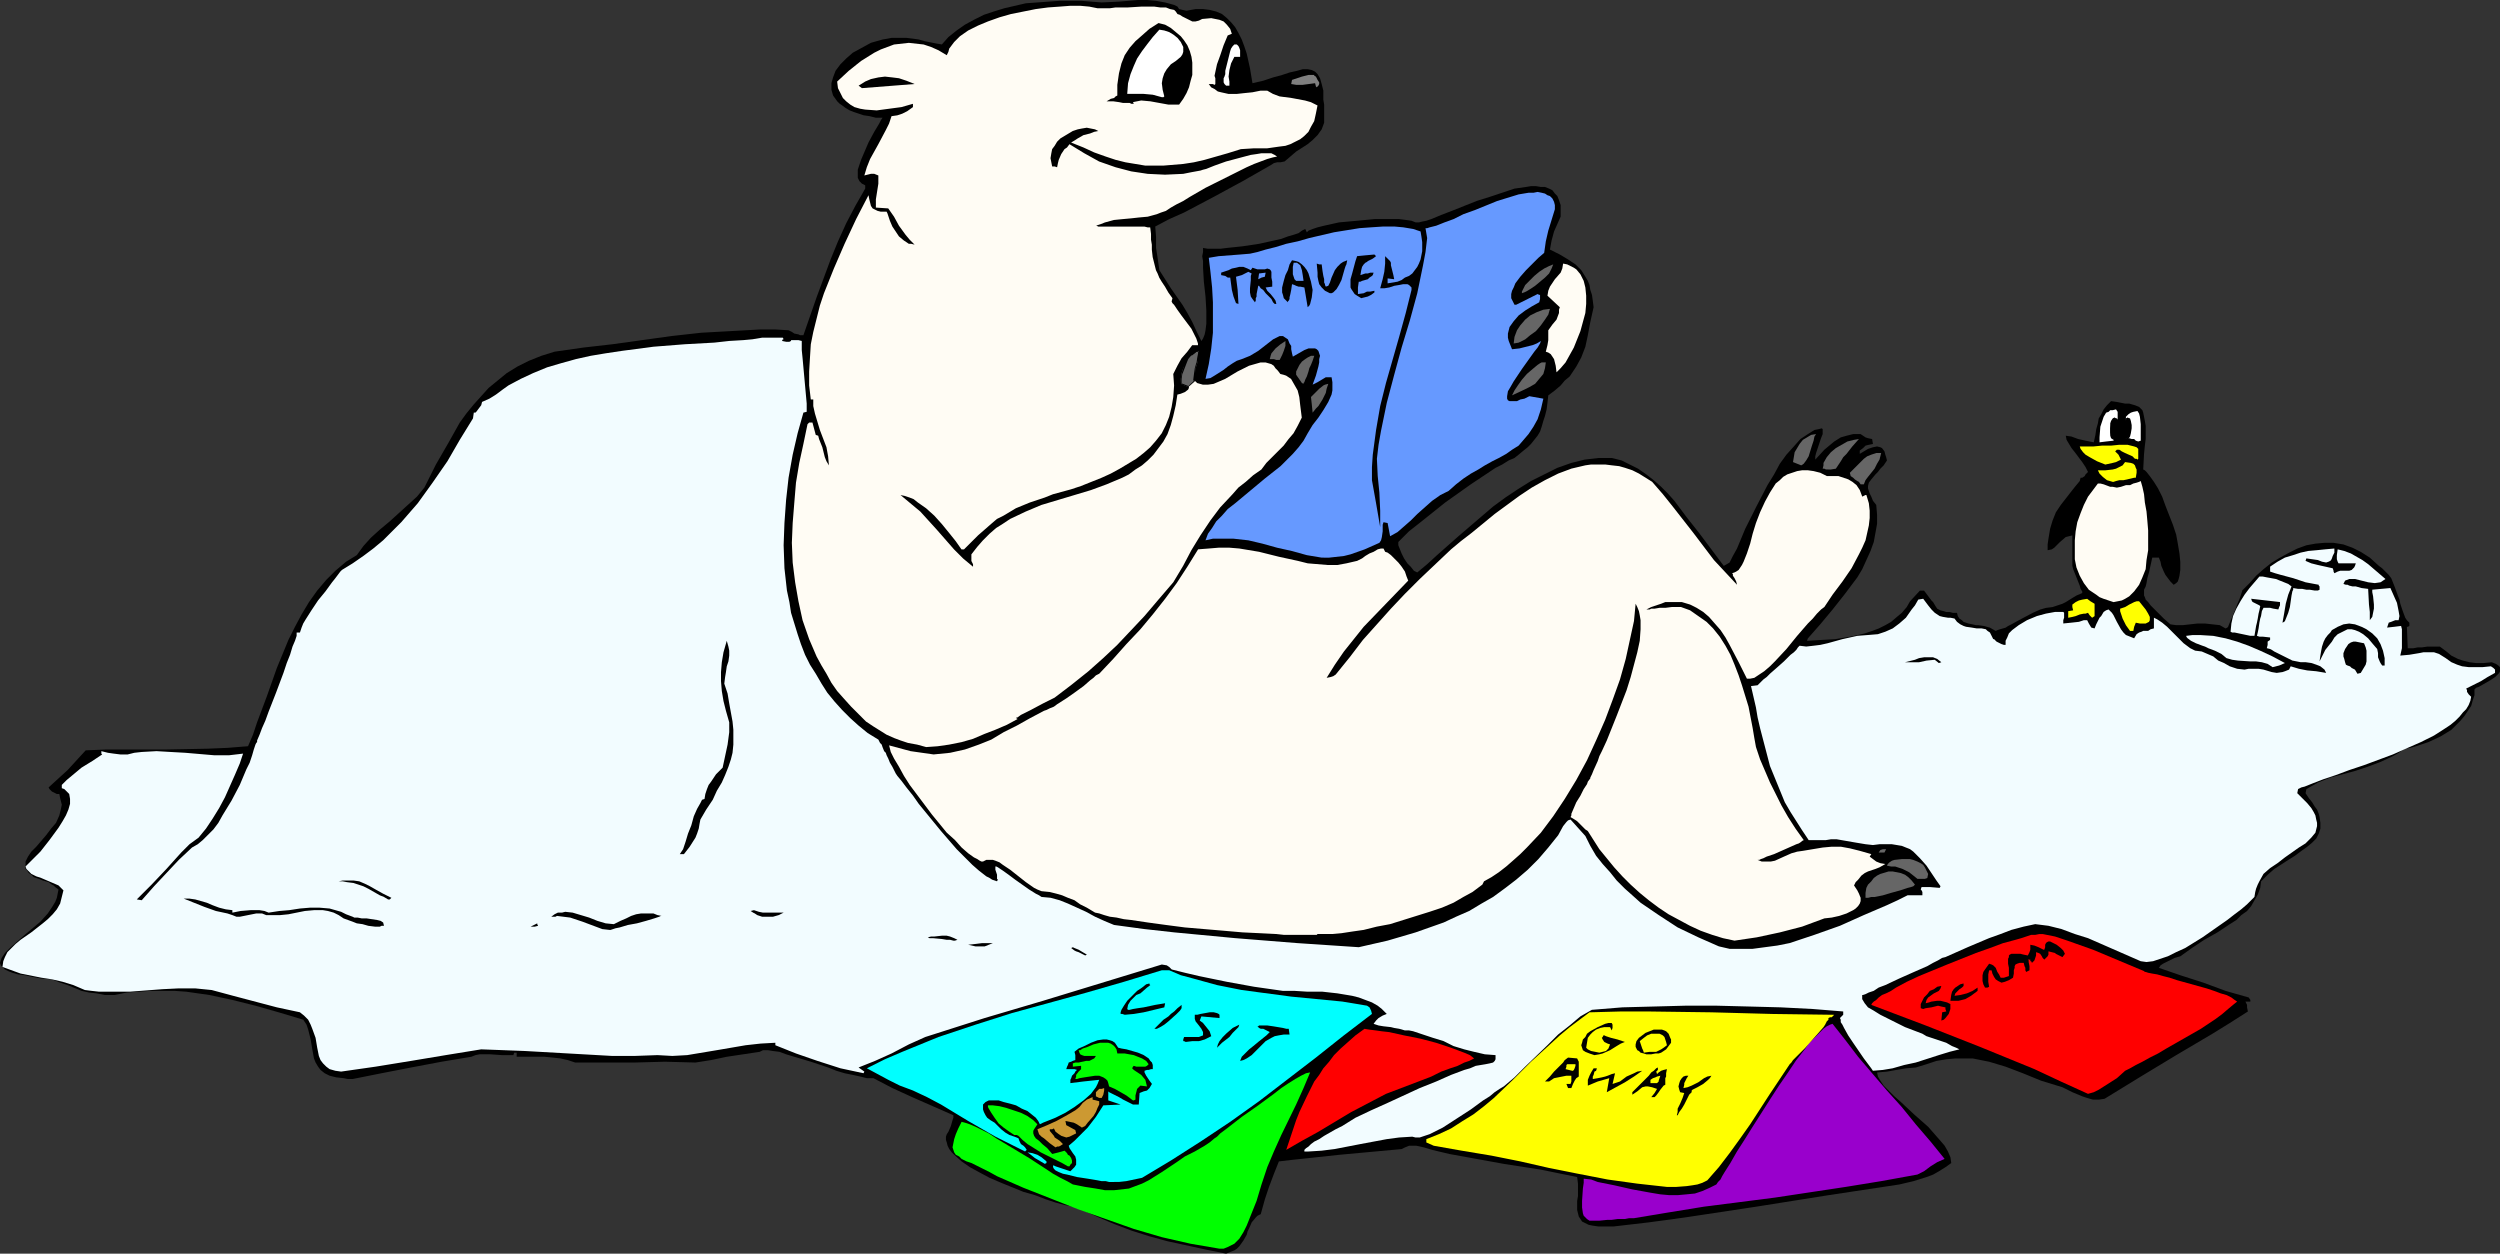 <?xml version="1.0" encoding="UTF-8" standalone="no"?>
<svg
   version="1.0"
   width="129.724mm"
   height="65.051mm"
   id="svg87"
   sodipodi:docname="Bear &amp; Travel Brochures.wmf"
   xmlns:inkscape="http://www.inkscape.org/namespaces/inkscape"
   xmlns:sodipodi="http://sodipodi.sourceforge.net/DTD/sodipodi-0.dtd"
   xmlns="http://www.w3.org/2000/svg"
   xmlns:svg="http://www.w3.org/2000/svg">
  <rect width="100%" height="100%" fill="#333333" stroke="none"/>
  <sodipodi:namedview
     id="namedview87"
     pagecolor="#ffffff"
     bordercolor="#000000"
     borderopacity="0.25"
     inkscape:showpageshadow="2"
     inkscape:pageopacity="0.0"
     inkscape:pagecheckerboard="0"
     inkscape:deskcolor="#d1d1d1"
     inkscape:document-units="mm" />
  <defs
     id="defs1">
    <pattern
       id="WMFhbasepattern"
       patternUnits="userSpaceOnUse"
       width="6"
       height="6"
       x="0"
       y="0" />
  </defs>
  <path
     style="fill:#000000;fill-opacity:1;fill-rule:evenodd;stroke:none"
     d="m 240.461,245.861 -4.04,-0.808 -3.717,-0.808 -3.717,-0.808 -3.555,-0.969 -3.555,-1.131 -3.394,-1.292 -3.394,-1.454 -3.555,-1.615 -0.485,-0.162 -0.646,-0.162 -1.616,-0.323 -1.778,-0.485 -1.939,-0.646 -2.101,-0.808 -2.262,-0.646 -4.363,-1.777 -2.262,-0.969 -2.101,-1.131 -1.778,-0.969 -1.616,-1.131 -1.454,-1.292 -0.485,-0.485 -0.485,-0.646 -0.323,-0.646 -0.162,-0.646 -0.162,-0.485 v -0.646 l 0.162,-0.485 0.323,-0.485 0.485,-1.131 0.323,-1.131 0.162,-0.485 v -0.485 l -8.08,-3.554 -3.878,-1.777 -3.717,-1.938 h -1.293 l -1.293,-0.323 -1.454,-0.323 -1.616,-0.323 -1.616,-0.485 -1.616,-0.646 -3.394,-1.131 -3.232,-0.969 -1.616,-0.485 -1.293,-0.485 -1.293,-0.162 -0.97,-0.162 h -0.97 l -0.646,0.323 -3.232,0.485 -3.232,0.485 -3.07,0.646 -3.07,0.485 -5.979,-0.162 -5.979,0.162 h -2.909 -2.909 -5.818 l -1.454,-0.485 -1.454,-0.323 -1.454,-0.162 -1.616,-0.162 h -2.747 -1.454 -1.293 v -0.808 h -0.485 l -0.162,0.485 h -2.262 l -2.262,-0.162 h -1.131 -0.97 l -0.808,0.162 -0.808,0.323 -5.818,0.969 -5.979,1.131 -5.818,1.131 -5.656,1.131 h -0.97 l -0.808,-0.162 -1.454,-0.162 -1.293,-0.323 -0.97,-0.485 -0.808,-0.646 -0.485,-0.646 -0.485,-0.808 -0.323,-0.808 -0.323,-1.777 -0.162,-0.969 -0.162,-0.969 -0.485,-1.938 -0.323,-0.969 -0.646,-0.969 -4.848,-1.454 -4.525,-1.292 -4.525,-1.131 -4.525,-0.969 -4.525,-0.646 -2.262,-0.162 h -2.262 -2.424 l -2.262,0.162 -2.424,0.162 -2.424,0.485 h -1.939 l -1.616,-0.323 -1.454,-0.162 -1.454,-0.323 -2.747,-1.131 -1.454,-0.485 -1.616,-0.646 L 8.08,191.908 6.302,191.584 4.848,191.261 3.555,191.1 2.424,190.777 1.616,190.454 0.97,190.131 0.485,189.646 0.162,189.323 0,188.838 l 0.162,-0.485 0.162,-0.485 0.323,-0.485 0.323,-0.485 1.131,-1.131 1.293,-1.131 1.454,-1.292 3.07,-2.585 1.454,-1.615 0.97,-1.454 0.485,-0.808 0.323,-0.808 0.162,-0.808 0.162,-0.808 -0.646,-0.485 -0.323,-0.323 -0.323,-0.162 -0.646,-0.485 -1.131,-0.323 -0.808,-0.323 -0.97,-0.323 -0.485,-0.485 -0.485,-0.323 -0.323,-0.485 -0.323,-0.323 v -0.485 -0.485 -0.485 l 0.485,-0.969 0.646,-0.969 0.97,-0.969 1.939,-2.262 0.97,-1.292 0.97,-1.131 0.646,-1.454 0.323,-1.292 0.162,-0.808 -0.162,-0.646 -0.162,-0.646 -0.162,-0.808 h -0.485 l -0.323,-0.162 -0.646,-0.323 -0.323,-0.323 -0.162,-0.162 -0.162,-0.323 3.717,-3.392 1.778,-1.938 1.778,-1.938 4.04,-0.162 h 3.878 7.918 l 8.08,-0.162 3.878,-0.162 4.04,-0.323 0.97,-2.262 0.808,-2.423 1.939,-5.169 1.939,-5.492 2.262,-5.492 1.293,-2.585 1.293,-2.423 1.454,-2.423 1.616,-2.262 1.778,-2.1 1.778,-1.777 2.101,-1.777 2.101,-1.292 1.293,-1.777 1.454,-1.615 1.778,-1.615 1.939,-1.615 3.555,-3.231 1.778,-1.615 1.454,-1.777 2.262,-4.523 2.424,-4.2 2.262,-4.038 1.293,-1.777 1.454,-1.777 1.454,-1.615 1.454,-1.615 1.778,-1.454 1.778,-1.454 2.101,-1.292 2.262,-1.131 2.424,-0.969 2.586,-0.808 5.656,-0.808 5.656,-0.646 11.635,-1.615 5.818,-0.646 5.818,-0.323 5.818,-0.323 h 2.747 l 2.747,0.162 0.646,0.323 0.485,0.323 0.808,0.162 0.323,0.162 h 0.646 l 2.586,-7.431 2.747,-7.431 1.454,-3.554 1.616,-3.554 1.778,-3.392 1.939,-3.392 v -0.323 -0.323 l -0.646,-0.323 -0.485,-0.485 -0.323,-0.646 v -0.646 -0.969 l 0.323,-0.969 0.323,-0.969 0.485,-1.131 0.97,-2.262 1.131,-2.1 0.485,-0.808 0.485,-0.808 0.323,-0.646 0.323,-0.485 h -1.293 l -1.293,-0.323 -1.131,-0.162 -0.97,-0.323 -0.97,-0.323 -0.808,-0.323 -0.808,-0.485 -0.646,-0.485 -0.485,-0.323 -0.485,-0.485 -0.808,-1.131 -0.323,-1.131 v -1.292 l 0.323,-1.131 0.485,-1.292 0.97,-1.292 1.131,-1.131 1.293,-1.131 1.778,-0.969 1.778,-0.969 2.262,-0.646 0.97,-0.162 0.808,-0.162 h 1.616 1.293 l 1.293,0.162 1.131,0.162 1.131,0.323 0.808,0.162 0.808,0.162 0.808,0.162 0.97,0.162 1.293,-1.454 1.616,-1.292 1.616,-1.131 1.778,-0.969 1.939,-0.969 1.939,-0.646 2.101,-0.646 2.101,-0.485 2.101,-0.485 2.262,-0.162 4.363,-0.323 h 2.101 2.101 l 1.939,0.162 2.101,0.162 3.394,-0.162 L 223.169,0 h 1.778 l 1.778,0.162 1.778,0.323 1.778,0.485 0.646,0.323 0.323,0.485 0.646,0.162 0.808,0.162 1.778,-0.323 h 1.454 l 1.293,0.162 1.293,0.323 1.131,0.485 0.97,0.808 0.808,0.808 0.808,0.969 0.646,1.131 0.646,1.292 0.485,1.292 0.485,1.454 0.646,2.908 0.485,2.908 2.101,-0.485 1.939,-0.646 1.778,-0.485 1.454,-0.485 1.454,-0.323 1.131,-0.323 h 0.97 l 0.808,0.162 0.646,0.323 0.485,0.485 0.485,0.808 0.323,1.131 0.323,1.292 v 1.777 l 0.162,0.969 v 1.131 2.423 l -0.485,1.292 -0.808,1.131 -0.97,0.969 -0.97,0.808 -2.262,1.454 -1.131,0.969 -1.131,0.969 -0.808,0.162 h -0.646 l -0.646,0.162 -0.485,0.323 -5.656,3.231 -5.656,3.069 -5.818,3.069 -2.909,1.292 -2.747,1.454 0.162,2.1 v 2.1 l 0.323,2.1 0.323,2.262 1.131,1.777 1.131,1.777 2.262,3.231 0.97,1.615 0.97,1.777 0.808,1.777 0.97,1.938 0.323,-0.485 0.323,-0.808 0.162,-0.808 0.162,-1.292 v -2.585 l -0.162,-2.746 -0.323,-2.908 -0.162,-2.746 v -1.292 l -0.162,-0.969 0.162,-0.808 v -0.808 l 0.97,0.162 h 2.424 l 1.293,-0.162 3.07,-0.323 3.232,-0.485 2.909,-0.646 1.454,-0.323 1.293,-0.485 1.131,-0.323 0.97,-0.323 0.646,-0.485 0.646,-0.323 0.162,0.323 0.162,0.323 0.323,-0.323 0.808,-0.323 0.97,-0.323 1.293,-0.323 1.454,-0.323 1.454,-0.323 3.555,-0.323 3.394,-0.323 h 1.778 1.616 1.454 l 1.293,0.162 1.131,0.162 0.808,0.323 h 0.646 l 0.646,-0.162 0.808,-0.162 0.97,-0.323 1.939,-0.808 2.101,-0.808 2.424,-0.969 2.424,-0.969 2.586,-0.808 2.424,-0.808 2.424,-0.808 2.262,-0.323 0.97,-0.162 h 0.97 l 0.97,0.162 h 0.808 l 0.808,0.323 0.646,0.323 0.485,0.646 0.485,0.485 0.323,0.808 0.323,0.969 v 0.969 1.292 l -0.646,1.454 -0.646,1.454 -0.485,1.777 -0.323,1.777 1.939,0.969 1.616,0.969 1.454,0.969 1.131,1.131 0.808,1.292 0.485,0.808 0.323,0.808 0.162,0.969 0.323,0.969 0.162,1.131 0.162,1.292 -0.323,1.454 -0.323,1.454 -0.485,2.585 -0.485,2.262 -0.808,2.1 -0.97,1.777 -0.646,0.969 -0.646,0.969 -0.97,0.808 -0.808,0.969 -1.131,0.969 -1.293,0.969 -0.162,1.454 -0.162,1.292 -0.323,1.292 -0.323,0.969 -0.323,1.131 -0.323,0.969 -0.485,0.808 -0.646,0.808 -0.646,0.808 -0.646,0.646 -0.808,0.646 -0.97,0.808 -0.808,0.646 -1.131,0.485 -1.293,0.808 -1.293,0.646 -2.424,1.615 -2.424,1.615 -5.01,3.554 -2.424,1.938 -2.424,1.938 -2.262,1.777 -2.101,2.1 v 0.646 l 0.323,0.808 0.323,0.808 0.485,0.969 0.646,0.969 0.646,0.646 0.646,0.808 0.646,0.323 1.939,-1.615 1.939,-1.777 4.202,-3.715 4.525,-3.877 2.262,-1.938 2.424,-1.777 2.424,-1.615 2.586,-1.615 2.586,-1.292 2.586,-1.292 2.747,-0.969 2.586,-0.646 2.747,-0.323 h 2.586 l 1.939,0.485 1.616,0.808 1.616,0.808 1.616,1.131 1.454,1.131 1.454,1.292 1.293,1.292 1.293,1.454 2.424,3.231 2.424,3.069 2.424,3.231 2.424,3.231 1.131,-0.646 0.323,-0.646 0.323,-0.646 0.808,-1.454 0.808,-1.938 0.808,-1.938 0.97,-1.938 1.131,-2.262 2.262,-4.362 1.293,-2.1 1.131,-2.1 1.293,-1.777 1.454,-1.615 1.293,-1.454 1.454,-0.969 1.293,-0.808 0.808,-0.162 0.646,-0.162 0.162,0.162 v 0.323 0.646 l -0.323,0.808 -0.323,0.969 -0.646,1.938 -0.162,0.646 v 0.646 l 1.778,-1.938 0.97,-0.808 0.97,-0.808 1.293,-0.808 1.131,-0.323 1.293,-0.323 h 1.454 l 0.485,0.323 0.485,0.323 0.485,0.162 0.808,0.162 0.162,0.969 -0.808,0.162 -0.646,0.162 -0.485,0.485 -0.646,0.485 v 0.646 l 1.616,-0.969 0.97,-0.323 0.808,-0.162 0.646,0.162 0.323,0.162 0.485,0.646 0.162,0.646 0.162,0.485 0.162,0.646 -0.646,0.969 -0.646,0.646 -0.485,0.646 -0.485,0.485 -0.808,0.969 -0.485,0.646 -0.162,0.646 v 0.485 l 0.162,0.485 0.162,0.485 0.323,0.646 0.323,0.808 0.646,0.808 0.162,1.938 v 1.777 l -0.323,1.777 -0.323,1.777 -0.646,1.777 -0.808,1.777 -0.808,1.777 -0.97,1.615 -2.424,3.231 -2.424,3.069 -2.424,2.908 -2.424,2.746 -0.162,0.485 2.586,-0.162 2.909,-0.162 2.909,-0.485 2.909,-0.646 1.454,-0.485 1.293,-0.485 1.293,-0.646 1.131,-0.646 1.131,-0.969 0.97,-0.808 0.97,-1.131 0.646,-1.131 1.939,-2.1 h 0.808 l 0.485,0.646 0.485,0.646 0.485,0.646 0.323,0.323 0.485,0.808 0.323,0.485 0.646,0.323 0.646,0.162 0.485,0.162 h 0.646 l 0.646,0.162 h 0.808 l 0.162,0.646 0.323,0.485 0.485,0.323 0.323,0.323 0.97,0.323 0.808,0.162 0.646,0.162 h 0.485 l 1.131,0.162 1.131,0.323 1.131,0.646 0.323,-0.162 0.485,-0.162 1.131,-0.323 0.485,-0.323 0.646,-0.323 1.454,-0.808 2.747,-1.454 1.454,-0.646 1.131,-0.323 1.293,-0.162 0.97,-0.323 0.97,-0.323 0.646,-0.323 1.293,-0.808 0.808,-0.485 1.131,-0.485 v -0.323 l -0.323,-0.485 -0.162,-0.646 -0.323,-0.808 -0.646,-1.615 -0.323,-0.808 -0.162,-0.646 v -3.069 -2.908 l -0.646,0.162 -0.646,0.162 -1.131,0.969 -1.131,1.131 -0.485,0.323 -0.808,0.162 v -1.131 l 0.162,-1.131 0.162,-0.969 0.162,-0.969 0.485,-1.615 0.646,-1.615 0.97,-1.454 1.131,-1.454 1.131,-1.454 0.646,-0.808 0.808,-0.969 0.162,-0.646 h 0.162 0.162 l 0.485,-0.323 0.162,-0.323 0.485,-0.485 -0.485,-0.969 -0.646,-0.969 -1.454,-1.938 -0.646,-0.808 -0.485,-0.808 -0.485,-0.808 -0.162,-0.808 1.131,0.162 1.293,0.485 1.454,0.323 1.616,0.323 0.323,-1.454 0.162,-1.131 0.323,-1.131 0.162,-0.969 0.485,-0.808 0.485,-0.969 0.646,-0.808 0.808,-0.808 1.131,0.162 0.808,0.162 0.808,0.162 h 0.808 l 1.131,0.323 0.808,0.323 0.323,0.323 0.323,0.323 0.162,0.485 0.162,0.808 0.162,0.808 0.162,0.969 v 1.292 1.292 l -0.162,1.292 -0.162,1.615 -0.162,3.069 0.323,0.162 0.323,0.323 0.646,0.808 0.808,1.131 0.808,1.292 0.808,1.615 0.646,1.777 1.454,3.715 0.646,1.938 0.323,1.777 0.323,1.938 0.162,1.615 v 1.615 l -0.162,1.131 -0.162,0.646 -0.162,0.485 -0.323,0.323 -0.485,0.323 -0.646,-0.646 -0.485,-0.646 -0.485,-0.646 -0.323,-0.646 -0.485,-1.131 -0.162,-0.808 -0.323,-0.808 h -0.646 -0.646 l -0.323,1.454 -0.323,1.454 -0.323,1.131 -0.162,0.969 -0.162,0.646 -0.323,0.646 v 0.646 0.485 l 0.162,0.323 0.162,0.485 0.485,0.485 0.485,0.646 0.646,0.646 0.808,0.808 1.131,1.131 1.293,1.131 1.131,0.162 h 1.293 l 2.909,-0.323 h 1.454 l 1.454,0.162 1.454,0.162 1.131,0.646 0.323,-0.162 0.162,-0.162 0.323,-0.808 0.485,-1.131 0.485,-1.131 0.485,-1.292 0.485,-1.131 0.323,-0.969 0.162,-0.485 V 115.823 l 1.454,-1.454 1.293,-1.454 1.454,-1.292 1.616,-1.292 1.616,-0.969 1.778,-0.969 1.616,-0.808 1.778,-0.646 1.778,-0.323 1.778,-0.162 h 1.778 l 1.939,0.323 1.778,0.646 1.616,0.808 1.778,1.131 1.778,1.615 0.646,0.485 0.646,0.646 0.646,0.646 0.485,0.646 0.646,1.615 0.646,1.777 0.323,0.808 0.162,0.808 0.485,1.454 0.485,1.292 0.323,0.485 0.485,0.485 v 0.646 l -0.323,0.162 h -0.162 l 0.162,4.2 h 0.646 0.485 l 0.808,-0.162 h 0.808 l 1.131,-0.162 h 1.131 1.293 l 1.293,0.969 0.97,0.808 1.293,0.646 0.97,0.323 1.293,0.323 1.293,0.162 h 1.454 l 1.616,-0.162 0.808,0.323 0.485,0.323 0.323,0.323 v 0.323 0.485 l -0.162,0.323 -0.808,0.808 -0.97,0.646 -1.131,0.646 -1.131,0.646 -0.485,0.162 -0.323,0.323 v 1.131 l -0.323,0.969 -0.323,1.131 -0.646,0.969 -0.646,0.969 -0.808,0.969 -0.808,0.808 -0.97,0.969 -2.101,1.292 -2.424,1.131 -2.424,0.808 -1.131,0.323 -1.131,0.162 -1.131,0.808 -1.131,0.646 -2.424,1.131 -2.586,0.969 -2.424,0.808 -4.848,1.292 -2.424,0.969 -1.131,0.646 -1.131,0.646 -0.162,0.808 0.646,0.969 0.646,0.808 0.485,0.808 0.485,0.646 0.323,0.808 0.162,0.646 0.162,1.131 v 1.131 l -0.323,0.969 -0.485,0.969 -0.808,0.808 -0.97,0.808 -1.131,0.808 -1.293,0.969 -1.293,0.808 -2.747,1.777 -1.293,1.131 -1.293,1.292 -0.162,1.292 -0.485,1.292 -0.646,1.131 -0.646,1.131 -0.808,0.969 -1.131,0.808 -0.97,0.969 -1.293,0.808 -2.424,1.615 -2.586,1.454 -2.424,1.615 -2.262,1.615 -1.131,0.323 -1.293,0.646 -0.97,0.485 -0.485,0.323 -0.323,0.485 4.202,1.454 4.525,1.454 4.363,1.615 4.525,1.292 0.323,0.485 v 0.323 h -0.97 l 0.162,0.323 0.162,0.323 v 0.485 l 0.162,0.808 -3.555,2.262 -3.394,2.1 -7.11,4.2 -6.949,4.2 -7.11,4.362 -1.131,0.162 h -1.131 l -1.131,-0.323 -0.97,-0.323 -1.939,-0.808 -1.939,-0.969 -2.101,-0.646 -2.101,-0.646 -3.555,-1.454 -3.394,-1.292 -3.232,-0.969 -1.616,-0.323 -1.616,-0.323 h -1.778 -1.616 l -1.778,0.162 -1.939,0.323 -1.939,0.646 -2.101,0.646 -1.939,0.162 -1.939,0.323 -1.778,0.323 -1.939,0.162 0.162,0.808 0.485,0.808 0.646,0.969 0.97,0.969 1.131,1.131 1.293,1.131 2.586,2.423 2.747,2.423 1.131,1.292 1.131,1.292 0.97,1.131 0.646,1.131 0.485,1.131 0.162,1.131 -1.131,0.808 -1.293,0.808 -1.131,0.646 -1.293,0.485 -2.586,0.808 -2.747,0.646 -13.898,2.1 -14.221,2.262 -13.898,2.1 -7.11,0.969 -6.949,0.808 h -2.909 l -1.131,-0.162 -0.808,-0.162 -0.646,-0.323 -0.646,-0.323 -0.323,-0.485 -0.323,-0.485 -0.162,-0.646 -0.162,-0.646 v -1.777 l 0.162,-0.969 v -2.423 l -0.162,-1.292 -7.11,-1.454 -7.272,-1.131 -7.11,-1.292 -3.555,-0.646 -3.394,-0.808 -1.616,-0.485 -1.454,-0.323 h -0.646 -0.808 l -0.808,0.323 -0.646,0.323 -12.282,1.131 -5.979,0.646 -3.07,0.323 -2.747,0.323 -0.97,2.423 -0.97,2.585 -0.808,2.423 -0.808,2.908 -0.646,0.323 -0.323,0.323 -0.808,0.969 -0.485,1.131 -0.323,0.646 -0.162,0.646 -0.646,1.131 -0.808,1.131 -0.485,0.485 -0.485,0.323 -0.808,0.323 z"
     id="path1" />
  <path
     style="fill:#00ff00;fill-opacity:1;fill-rule:evenodd;stroke:none"
     d="m 239.168,244.892 -5.656,-0.969 -5.656,-1.292 -5.494,-1.615 -5.494,-1.938 -5.494,-1.938 -10.666,-4.2 -5.171,-2.262 -1.454,-0.808 -0.646,-0.323 -0.646,-0.323 -1.293,-0.646 -0.97,-0.485 -0.97,-0.323 -0.97,-0.485 -0.485,-0.485 -0.646,-0.323 -0.323,-0.485 -0.162,-0.485 -0.162,-0.485 0.162,-0.808 0.162,-0.808 0.323,-0.969 0.485,-1.131 0.646,-1.292 0.646,0.162 0.97,0.323 1.131,0.485 1.293,0.646 1.293,0.646 1.454,0.969 3.232,1.938 3.232,1.938 3.232,2.1 1.454,0.969 1.454,0.808 1.293,0.646 1.131,0.646 2.424,0.485 2.101,0.323 1.778,0.323 h 1.778 l 1.454,-0.162 1.454,-0.162 1.293,-0.485 1.293,-0.485 1.293,-0.646 1.293,-0.808 1.293,-0.808 1.454,-0.969 1.454,-0.969 1.616,-1.131 1.939,-0.969 1.939,-1.131 0.97,-0.646 0.97,-0.808 0.485,-0.323 0.646,-0.646 1.293,-0.969 1.454,-1.131 1.454,-1.131 1.616,-1.131 1.616,-1.131 3.07,-2.262 1.454,-1.131 1.454,-0.969 1.293,-0.808 1.131,-0.646 0.97,-0.485 0.808,-0.162 -1.293,3.069 -1.454,3.231 -2.909,5.977 -1.454,3.231 -1.293,3.069 -1.131,3.392 -0.97,3.231 -1.293,3.231 -0.646,1.615 -0.646,1.292 -0.808,1.292 -0.97,0.969 -0.646,0.323 -0.646,0.323 -0.808,0.323 z"
     id="path2" />
  <path
     style="fill:#9900cc;fill-opacity:1;fill-rule:evenodd;stroke:none"
     d="m 311.726,239.4 -0.485,-0.323 -0.323,-0.323 -0.323,-0.323 -0.162,-0.485 -0.162,-1.131 v -1.292 l 0.162,-2.423 0.162,-1.131 v -0.808 l 1.454,0.162 1.293,0.485 1.616,0.323 1.616,0.323 3.555,0.808 3.555,0.646 1.939,0.323 1.778,0.162 h 1.616 l 1.778,-0.162 1.616,-0.162 1.454,-0.485 1.454,-0.646 1.293,-0.646 0.323,-0.485 0.485,-0.485 0.323,-0.646 0.485,-0.808 1.131,-1.777 1.293,-2.262 1.454,-2.262 1.616,-2.585 3.394,-5.331 1.778,-2.746 1.778,-2.585 1.616,-2.423 1.778,-2.262 0.646,-0.969 0.808,-0.808 0.808,-0.808 0.646,-0.646 0.646,-0.646 0.646,-0.485 0.646,-0.323 0.485,-0.162 2.424,3.069 2.586,3.392 2.747,3.231 2.909,3.392 2.909,3.231 2.747,3.392 2.909,3.392 2.747,3.392 -1.454,0.646 -1.293,0.808 -1.293,0.969 -1.293,0.646 -7.11,1.292 -6.949,1.131 -13.898,2.1 -13.898,1.777 -6.949,1.131 -6.787,1.131 h -0.97 l -0.808,0.162 h -1.454 l -1.131,0.162 h -0.808 l -1.616,0.162 z"
     id="path3" />
  <path
     style="fill:#ffff00;fill-opacity:1;fill-rule:evenodd;stroke:none"
     d="m 326.916,232.777 -5.818,-0.646 -5.818,-0.808 -5.818,-1.131 -5.656,-1.131 -5.656,-1.292 -5.656,-1.131 -5.818,-0.969 -5.494,-0.969 -1.454,-0.646 v -0.646 l 2.424,-0.969 2.424,-1.131 2.262,-1.454 2.101,-1.292 2.101,-1.615 1.939,-1.615 3.717,-3.554 3.555,-3.554 3.717,-3.392 1.939,-1.777 1.939,-1.615 1.939,-1.454 1.939,-1.454 5.979,-0.162 h 5.979 l 11.958,0.162 11.958,0.323 12.12,0.162 -0.323,0.323 -0.162,0.162 h -0.323 l -0.323,0.162 v 0.323 l -0.323,0.323 -0.323,0.646 -0.323,0.485 -1.131,1.292 -1.293,1.454 -1.131,1.292 -0.646,0.646 -0.646,0.646 -1.131,1.131 -0.323,0.485 -0.323,0.323 -3.878,5.815 -3.878,5.977 -1.939,2.746 -2.101,2.908 -2.101,2.746 -2.262,2.585 -0.97,0.485 -0.97,0.323 -0.97,0.162 -1.131,0.162 -2.101,0.162 z"
     id="path4" />
  <path
     style="fill:#00ffff;fill-opacity:1;fill-rule:evenodd;stroke:none"
     d="m 217.998,231.808 h -0.485 l -0.646,-0.162 h -0.808 l -0.808,-0.162 -1.939,-0.323 -2.101,-0.323 -1.939,-0.485 -0.808,-0.162 -0.808,-0.323 -0.646,-0.323 -0.323,-0.323 -0.162,-0.323 v -0.323 h 0.162 l 0.323,0.162 0.97,0.323 0.97,0.323 0.97,0.323 0.485,-0.485 0.323,-0.323 0.323,-0.485 v -0.323 -0.646 l -0.162,-0.646 -0.485,-0.646 -0.323,-0.485 -0.323,-0.485 -0.162,-0.485 1.131,-0.969 0.808,-0.808 1.778,-1.777 1.616,-2.1 1.454,-2.262 3.394,-0.162 -2.424,-0.808 v -1.777 l 0.162,0.162 0.323,0.162 0.646,0.323 0.97,0.485 0.808,0.485 0.97,0.485 0.97,0.485 h 0.646 0.323 0.162 l 0.162,-2.262 0.808,-0.323 0.646,-0.162 0.485,-0.485 0.485,-0.808 -0.485,-0.646 -0.323,-0.485 -0.323,-0.485 -0.162,-0.323 -0.162,-0.323 v -0.323 l 0.485,-0.162 h 0.323 l 0.485,-0.162 h 0.323 v -0.162 -0.646 l -0.162,-0.485 -0.323,-0.323 -0.323,-0.485 -0.97,-0.646 -1.131,-0.485 -1.131,-0.323 -1.131,-0.323 -0.97,-0.162 -0.646,-0.162 -0.323,-0.485 -0.323,-0.485 -0.485,-0.323 -0.485,-0.162 -0.646,-0.162 h -0.646 l -1.131,0.162 -1.293,0.485 -1.293,0.646 -1.131,0.485 -0.808,0.646 0.162,0.646 v 0.485 0.485 l -0.485,0.162 -0.323,0.162 -0.485,0.162 -0.162,0.485 -0.162,0.323 -0.162,0.485 h 0.97 0.646 l 0.485,0.162 -0.323,0.323 -0.162,0.323 -0.485,0.485 -0.162,0.485 -0.162,0.323 v 0.646 l 1.293,-0.162 1.293,-0.162 3.07,-0.323 -0.323,0.808 -0.323,0.646 -0.485,0.646 -0.485,0.646 -1.454,1.292 -1.778,1.292 -1.778,1.131 -1.939,0.969 -1.616,0.646 -0.808,0.323 -0.646,0.323 -0.323,-0.646 -0.485,-0.646 -0.808,-0.646 -0.808,-0.646 -1.131,-0.485 -1.131,-0.646 -1.131,-0.323 -1.293,-0.323 -0.97,-0.323 h -1.131 -0.808 l -0.646,0.323 -0.485,0.485 v 0.162 0.323 0.485 l 0.162,0.485 0.323,0.646 0.323,0.485 0.646,0.485 0.808,0.485 1.293,1.292 0.808,0.646 0.808,0.485 0.97,0.323 0.808,0.323 0.162,0.485 0.323,0.646 0.485,0.323 0.323,0.323 0.323,0.485 -0.323,0.323 -2.909,-1.454 -2.909,-1.454 -5.333,-3.069 -5.333,-3.231 -2.747,-1.454 -2.747,-1.292 -2.586,-0.969 -2.262,-1.131 -2.101,-1.131 -2.101,-1.131 3.555,-1.777 3.394,-1.454 3.555,-1.454 3.555,-1.454 7.272,-2.423 7.11,-2.262 14.706,-4.038 7.272,-2.1 7.434,-2.262 h 1.454 l 2.262,0.969 2.424,0.646 4.686,1.292 4.848,0.969 4.848,0.646 4.848,0.646 5.01,0.485 5.01,0.485 4.848,0.808 0.485,0.323 0.162,0.323 0.162,0.323 0.162,0.646 -5.494,4.2 -5.494,4.362 -11.15,8.562 -5.656,4.038 -5.818,3.877 -5.818,3.715 -5.656,3.392 -3.07,0.646 -1.454,0.162 z"
     id="path5" />
  <path
     style="fill:#00ff00;fill-opacity:1;fill-rule:evenodd;stroke:none"
     d="m 209.433,228.738 -1.131,-0.646 -1.293,-0.646 -2.909,-1.454 -1.293,-0.808 -1.293,-0.808 -0.97,-0.808 -0.808,-0.808 -0.323,-0.162 h -0.485 l -0.97,-0.646 -1.131,-0.808 -0.97,-0.808 -0.808,-1.131 -0.646,-0.969 -0.485,-0.808 -0.162,-0.323 v -0.323 h 0.97 l 1.293,0.162 1.293,0.323 1.454,0.485 1.454,0.485 1.293,0.646 1.131,0.808 0.808,0.808 -0.323,0.485 -0.323,0.485 -0.162,0.323 v 0.485 l 0.162,0.485 0.323,0.485 0.646,0.485 0.646,0.646 0.97,0.808 0.97,1.131 0.646,-0.162 0.646,-0.162 1.131,-0.323 0.485,0.485 0.162,0.323 0.323,0.162 0.323,0.485 0.162,0.485 v 0.485 l -0.323,0.323 -0.162,0.323 z"
     id="path6" />
  <path
     style="fill:#00ffff;fill-opacity:1;fill-rule:evenodd;stroke:none"
     d="m 204.909,228.254 -1.939,-1.131 -0.808,-0.646 -0.646,-0.485 0.97,0.162 0.97,0.323 0.808,0.485 0.97,0.808 v 0.323 z"
     id="path7" />
  <path
     style="fill:#f2fcff;fill-opacity:1;fill-rule:evenodd;stroke:none"
     d="m 256.621,225.831 h -0.808 v -0.323 l 0.323,-0.323 0.485,-0.323 0.485,-0.485 0.646,-0.485 0.97,-0.485 0.97,-0.646 1.131,-0.646 1.131,-0.646 1.293,-0.646 2.586,-1.615 3.07,-1.454 3.232,-1.454 6.302,-2.908 3.232,-1.292 2.909,-1.292 1.293,-0.485 1.293,-0.485 1.131,-0.323 1.131,-0.485 0.97,-0.162 0.97,-0.162 0.808,-0.162 0.646,-0.162 0.323,-0.323 0.162,-0.323 v -0.323 -0.485 l -2.101,-0.162 -2.101,-0.485 -1.939,-0.485 -2.101,-0.646 -1.939,-0.969 -2.101,-0.646 -1.939,-0.646 -1.939,-0.646 -0.808,-0.162 h -0.808 l -1.131,-0.323 -0.97,-0.162 -0.646,-0.162 -1.454,-0.162 -0.97,-0.162 -0.97,-0.323 0.485,-0.646 0.485,-0.485 0.808,-0.485 0.808,-0.323 -0.97,-0.969 -0.808,-0.646 -1.131,-0.646 -1.293,-0.485 -1.293,-0.485 -1.293,-0.323 -2.909,-0.485 -2.909,-0.323 h -2.909 l -2.586,-0.162 h -1.131 -1.131 l -5.656,-0.808 -5.333,-0.969 -5.494,-1.131 -2.747,-0.646 -2.586,-0.646 -0.485,-0.485 -0.485,-0.323 -0.97,-0.162 -11.635,3.554 -11.635,3.554 -11.474,3.392 -11.635,3.715 -3.232,1.454 -3.394,1.777 -3.232,1.454 -1.616,0.646 -1.616,0.646 1.131,0.808 -0.162,0.323 -2.262,-0.485 -2.262,-0.485 -4.525,-1.454 -4.202,-1.454 -4.04,-1.615 v -0.485 l -2.909,0.162 -2.909,0.323 -5.656,0.969 -2.909,0.485 -2.909,0.485 -2.909,0.162 -2.909,-0.162 -4.525,0.162 h -4.363 l -8.565,-0.485 -8.565,-0.485 -4.202,-0.162 -4.363,-0.162 -6.949,1.131 -6.787,1.131 -6.949,1.131 -3.394,0.485 -3.394,0.485 -1.131,-0.162 -1.131,-0.323 -0.646,-0.485 -0.646,-0.646 -0.485,-0.646 -0.323,-0.808 -0.323,-1.615 -0.323,-1.938 -0.646,-1.777 -0.323,-0.808 -0.485,-0.969 -0.808,-0.808 -0.808,-0.646 -4.525,-0.969 -8.565,-2.262 -4.202,-1.131 -3.232,-0.323 H 35.067 l -3.232,0.162 -6.302,0.485 h -3.232 -2.909 l -1.454,-0.162 -1.293,-0.162 -2.262,-0.969 -2.101,-0.646 -2.101,-0.485 -2.101,-0.323 -4.04,-0.808 -1.778,-0.646 -1.778,-0.646 0.162,-1.131 0.323,-0.808 0.485,-0.969 0.808,-0.808 0.808,-0.808 0.97,-0.808 2.101,-1.454 2.262,-1.777 0.97,-0.808 0.97,-0.969 0.808,-0.969 0.646,-1.131 0.323,-1.292 0.323,-1.292 -0.97,-0.969 -1.131,-0.485 -2.262,-0.969 -0.97,-0.323 -0.97,-0.485 -0.646,-0.646 -0.323,-0.323 -0.162,-0.485 0.485,-0.485 0.646,-0.646 0.808,-0.808 0.97,-0.969 1.778,-2.262 1.778,-2.423 0.808,-1.292 0.646,-1.131 0.485,-1.131 0.323,-1.131 v -0.969 l -0.162,-0.969 -0.323,-0.323 -0.323,-0.323 -0.323,-0.323 -0.485,-0.162 v -0.323 -0.323 l 0.97,-0.969 0.97,-0.808 1.939,-1.615 2.101,-1.292 1.939,-1.292 -0.162,-0.162 v -0.485 l 1.293,0.323 1.131,0.162 1.293,0.162 h 1.454 l 1.293,-0.323 1.454,-0.162 2.909,-0.162 2.747,0.162 2.909,0.162 5.656,0.485 h 2.909 l 2.747,-0.323 -0.646,1.938 -0.97,2.262 -1.939,4.362 -1.131,2.1 -1.293,2.1 -1.293,1.938 -1.454,1.777 -1.778,1.292 -1.616,1.615 -2.909,3.231 -2.909,3.069 -1.454,1.454 -1.454,1.454 0.97,0.162 2.424,-2.746 2.424,-2.585 2.424,-2.585 2.586,-2.423 1.131,-0.646 0.97,-0.808 0.97,-0.969 1.131,-1.131 0.97,-1.292 0.808,-1.454 1.778,-2.908 1.616,-3.069 1.293,-3.069 0.646,-1.292 0.485,-1.454 0.323,-1.131 0.323,-0.969 v 0 l 0.162,-0.323 0.162,-0.162 v -0.323 l 0.485,-1.131 0.485,-1.292 0.646,-1.454 0.646,-1.777 1.454,-3.715 1.454,-3.877 0.646,-1.938 0.646,-1.615 0.485,-1.615 0.485,-1.131 0.162,-0.485 0.162,-0.485 v -0.323 -0.323 h 0.646 l 0.162,-0.485 0.162,-0.485 0.323,-0.808 0.485,-0.808 1.131,-1.777 1.293,-1.938 1.454,-1.777 1.293,-1.777 0.646,-0.808 0.485,-0.646 0.485,-0.646 0.323,-0.323 2.101,-1.292 2.101,-1.454 1.939,-1.454 1.939,-1.615 1.778,-1.777 1.778,-1.777 3.232,-3.715 2.909,-4.038 2.909,-4.2 2.424,-4.2 2.586,-4.2 0.162,-1.131 h 0.323 l 0.162,-0.162 0.485,-0.646 0.485,-0.646 0.162,-0.646 1.454,-0.646 1.293,-0.808 1.293,-0.969 1.131,-0.808 2.424,-1.292 2.424,-1.131 2.747,-1.131 2.747,-0.808 2.909,-0.808 2.909,-0.646 2.909,-0.485 3.232,-0.485 6.141,-0.808 6.141,-0.485 5.818,-0.323 2.909,-0.323 2.747,-0.162 1.778,-0.162 1.939,-0.323 h 4.04 l 0.162,0.323 h -0.162 l -0.162,0.323 0.808,0.162 h 0.646 l 0.323,-0.162 v -0.162 h 1.454 l 0.646,0.162 v 1.777 l 0.162,1.615 0.323,3.554 0.323,3.554 0.162,1.777 v 1.615 l -0.646,0.162 -1.131,4.038 -0.97,4.2 -0.808,4.523 -0.485,4.362 -0.323,4.523 -0.162,4.362 0.162,4.523 0.485,4.362 0.485,2.262 0.323,2.1 0.646,2.1 0.646,2.1 0.646,1.938 0.808,2.1 0.97,1.938 1.131,1.777 1.131,1.938 1.131,1.777 1.454,1.777 1.454,1.615 1.616,1.615 1.616,1.454 1.778,1.454 2.101,1.292 0.323,0.646 0.323,0.323 0.162,0.485 0.323,0.808 0.323,0.323 0.162,0.485 0.323,0.646 0.323,0.808 0.485,0.808 0.485,0.969 0.162,0.323 0.323,0.485 0.808,0.969 0.97,1.292 1.293,1.615 1.131,1.615 1.454,1.777 2.909,3.554 3.07,3.554 1.616,1.615 1.454,1.454 1.293,1.131 1.454,1.131 0.646,0.323 0.485,0.323 0.485,0.162 0.485,0.162 0.162,-0.323 -0.162,-0.162 v -0.808 l -0.323,-0.969 v -0.323 -0.323 h 0.162 l 0.323,0.162 0.485,0.323 0.485,0.323 1.131,0.808 1.293,0.969 2.747,1.938 1.293,0.808 0.646,0.323 0.485,0.323 1.778,0.162 1.778,0.485 1.616,0.646 1.778,0.808 1.778,0.808 1.778,0.969 1.778,0.808 1.939,0.808 5.979,0.808 5.818,0.646 11.958,1.131 12.12,0.969 12.12,0.808 5.656,-1.292 5.494,-1.615 5.494,-1.938 2.424,-1.131 2.586,-1.131 2.424,-1.454 2.262,-1.292 2.424,-1.777 2.101,-1.615 2.262,-1.938 2.101,-2.1 1.939,-2.262 1.939,-2.423 0.97,-1.777 0.646,-0.808 0.323,-0.323 0.485,-0.162 1.454,1.615 1.454,1.615 0.97,1.938 1.131,1.938 1.293,1.615 1.454,1.615 1.293,1.615 1.616,1.615 1.454,1.292 1.616,1.454 3.555,2.423 3.717,2.423 4.04,1.938 4.04,1.777 2.101,0.485 h 2.262 2.262 l 2.424,-0.323 2.424,-0.323 2.424,-0.485 2.424,-0.808 2.424,-0.808 5.01,-1.777 4.686,-2.1 4.525,-1.938 2.101,-0.969 1.939,-0.969 h 2.909 v -0.646 l -0.162,-0.323 -0.162,-0.162 0.162,-0.485 h 0.646 0.97 l 1.939,0.162 0.162,-0.323 -0.808,-1.131 -0.646,-0.969 -1.293,-1.938 -1.293,-1.454 -0.646,-0.646 -0.646,-0.646 -0.646,-0.485 -0.808,-0.323 -0.808,-0.323 -0.97,-0.162 -0.97,-0.162 h -1.131 -1.293 l -1.293,0.162 -1.454,-0.162 -1.939,-0.323 -3.717,-0.646 h -1.131 l -0.97,0.162 h -0.808 -0.808 -0.646 -0.808 -0.323 l -1.293,-1.938 -1.131,-1.777 -1.131,-1.777 -1.131,-1.938 -1.454,-3.554 -1.454,-3.554 -0.97,-3.715 -0.97,-3.715 -0.485,-2.1 -0.323,-1.938 -0.97,-4.2 1.293,-0.162 0.162,-0.162 0.162,-0.162 0.323,-0.323 0.485,-0.485 0.646,-0.485 0.646,-0.646 1.293,-1.131 1.454,-1.292 1.293,-1.292 0.646,-0.485 0.485,-0.485 0.323,-0.485 0.323,-0.323 1.293,0.162 1.454,-0.162 1.293,-0.162 1.454,-0.323 2.909,-0.808 2.909,-0.646 2.101,-0.162 1.939,-0.162 1.454,-0.485 1.454,-0.646 1.293,-0.969 1.293,-1.131 1.131,-1.615 0.646,-0.808 0.646,-1.131 0.97,-0.162 0.485,0.646 0.485,0.646 0.646,0.808 0.646,0.646 0.485,0.323 0.485,0.323 0.646,0.162 0.97,0.162 h 0.485 l 0.808,0.162 0.485,0.646 0.646,0.485 0.646,0.323 0.485,0.162 1.131,0.162 0.97,0.162 h 0.97 l 0.808,0.162 0.323,0.323 0.485,0.323 0.323,0.646 0.323,0.646 h 0.162 l 0.162,0.162 0.323,0.323 0.323,0.162 0.646,0.323 0.485,0.162 h 0.323 v -0.808 l 0.323,-0.646 0.323,-0.808 0.646,-0.646 0.646,-0.485 0.646,-0.485 1.616,-0.969 1.939,-0.808 1.778,-0.485 1.778,-0.323 h 0.808 0.808 l 0.162,0.162 v 0.969 l -0.162,0.485 v 0.646 l 1.616,-0.162 1.454,-0.162 0.485,-0.162 0.485,-0.162 h 0.646 l 0.323,0.646 0.485,0.808 0.646,0.162 0.323,-0.808 0.323,-0.646 0.323,-0.646 0.323,-0.323 0.485,-0.808 0.485,-0.323 0.485,-0.162 0.323,0.323 0.323,0.323 0.323,0.485 0.323,0.646 0.323,0.646 0.808,1.454 0.485,0.646 0.485,0.485 0.808,0.323 0.808,0.323 0.485,-0.808 0.485,-0.323 0.485,-0.162 0.323,-0.162 h 0.485 0.485 l 0.485,-0.323 0.646,-0.162 v -2.1 l 0.323,0.162 0.323,0.162 0.97,0.646 0.97,0.808 1.131,1.131 2.101,2.1 1.293,0.969 0.97,0.485 1.293,0.162 1.131,0.485 1.131,0.485 0.97,0.808 1.131,0.485 1.131,0.646 1.454,0.485 1.454,0.162 0.808,-0.162 h 0.808 1.131 l 0.97,0.162 1.616,0.485 0.97,0.162 1.131,-0.162 0.485,-0.162 0.808,-0.323 0.162,-0.323 0.162,-0.323 1.616,0.485 1.616,0.323 1.778,0.162 0.97,0.162 0.97,0.162 -0.162,-0.323 -0.162,-0.323 -0.808,-0.646 -0.808,-0.323 -0.97,-0.323 -1.131,-0.162 h -0.97 l -0.808,-0.162 -0.808,-0.162 -1.293,-0.646 -0.97,-0.485 -0.646,-0.323 -0.646,-0.323 -0.485,-0.323 -0.323,-0.162 -0.646,-0.162 0.162,-0.646 v -0.646 l 0.485,-0.323 v -0.485 l -1.454,-0.162 h -0.646 l -0.485,-0.162 0.162,-0.646 0.162,-0.808 0.162,-1.131 0.162,-0.808 0.162,-0.485 0.162,-0.969 0.323,-0.646 h 1.293 l 0.646,0.162 0.97,0.162 0.162,-0.485 0.162,-0.323 v -0.646 l -5.656,-0.646 0.162,0.485 0.162,0.162 0.97,0.485 0.323,0.162 0.162,0.162 -0.162,0.808 -0.162,0.646 -0.162,0.969 -0.162,0.808 -0.162,0.646 -0.323,1.938 h -0.808 l -3.07,-0.646 h -0.485 l -0.323,-0.162 0.162,-1.615 0.323,-1.454 0.646,-1.454 0.808,-1.454 0.808,-1.292 0.97,-1.292 0.97,-1.131 0.97,-1.131 h 0.646 l 0.808,0.162 1.778,0.323 1.616,0.646 0.808,0.323 0.646,0.485 -0.323,0.808 -0.323,0.808 -0.485,1.777 -0.323,1.938 -0.323,1.777 0.323,-0.162 0.162,-0.162 0.323,-0.808 0.323,-0.808 0.323,-1.131 0.162,-1.131 0.162,-1.131 0.162,-0.808 0.162,-0.323 v -0.323 l 0.97,0.162 h 0.808 l 0.808,0.162 h 0.646 l 0.97,0.162 h 0.646 l 0.323,-0.162 v -0.323 -0.323 l -0.162,-0.162 v -0.162 l -2.586,-0.485 -2.424,-0.808 -2.424,-0.646 -1.131,-0.323 -0.97,-0.323 v -0.969 l 1.454,-0.969 1.454,-0.808 1.616,-0.485 1.454,-0.485 1.454,-0.323 1.778,-0.162 1.616,-0.162 1.778,-0.162 v 0.808 l -0.323,0.646 -0.162,0.485 -0.162,0.323 -0.162,0.162 -0.323,0.162 -0.485,0.162 -0.808,-0.162 -0.808,-0.323 -1.131,-0.162 -1.131,-0.162 -0.162,0.485 1.131,0.485 1.293,0.323 1.454,0.323 1.454,0.323 0.162,0.485 v 0.162 l 0.162,0.323 0.646,-0.323 0.485,-0.162 h 1.778 l 0.485,-0.162 0.485,-0.485 0.162,-0.323 0.162,-0.485 h -2.909 -0.485 l -0.162,-0.323 -0.162,-0.485 v -0.808 l 0.162,-1.131 1.293,0.323 1.293,0.485 1.131,0.646 1.131,0.646 1.131,0.808 1.131,0.969 2.262,1.938 -0.485,0.323 -0.485,0.323 -1.131,0.162 -1.293,-0.162 -1.293,-0.323 -1.293,-0.323 h -1.131 l -0.808,0.323 -0.162,0.323 -0.162,0.323 0.485,0.162 h 0.323 l 0.323,0.162 0.646,0.162 h 0.646 l 1.131,0.323 1.293,0.162 0.162,3.069 0.162,1.454 v 1.615 l 0.485,-0.646 0.162,-0.808 0.162,-0.808 v -0.808 l -0.162,-1.615 -0.162,-0.808 v -0.485 l 3.555,-0.323 0.646,1.454 0.646,1.454 0.323,1.615 0.162,0.969 -0.162,0.808 h -0.646 l -0.808,0.323 -0.485,0.162 -0.323,0.969 1.454,-0.162 1.293,-0.162 0.162,0.646 v 0.646 1.454 1.615 l -0.323,1.454 1.778,-0.162 1.939,-0.323 0.808,-0.162 h 0.97 1.131 l 0.97,0.323 1.293,0.808 1.131,0.808 1.131,0.485 0.97,0.323 1.293,0.162 h 1.131 1.616 l 1.616,-0.162 0.485,0.323 0.323,0.323 v 0.646 l -1.454,0.808 -1.293,0.808 -2.909,1.454 0.162,0.323 v 0.323 l 0.323,0.485 0.162,0.162 0.323,0.323 -0.162,0.808 -0.323,0.808 -0.485,0.808 -0.646,0.646 -0.646,0.808 -0.808,0.808 -0.97,0.808 -0.97,0.646 -2.262,1.454 -2.586,1.292 -2.586,1.131 -2.909,1.292 -5.656,2.1 -2.909,0.969 -2.586,0.969 -2.424,0.808 -2.101,0.808 -0.808,0.323 -0.808,0.323 -0.646,0.162 -0.646,0.323 -0.162,0.808 1.131,1.131 0.808,0.808 0.808,0.969 0.485,0.808 0.323,0.646 0.162,0.808 0.162,0.646 v 0.646 l -0.162,0.646 -0.162,0.646 -0.808,0.969 -1.131,1.131 -1.293,0.808 -2.747,1.938 -1.454,1.131 -1.454,0.969 -1.293,1.131 -0.808,1.454 -0.323,0.646 -0.323,0.808 -0.162,0.646 -0.162,0.969 -0.646,0.646 -0.808,0.808 -1.131,0.969 -1.293,0.969 -1.454,1.131 -1.616,1.131 -3.232,2.262 -3.394,2.1 -1.778,0.808 -1.616,0.808 -1.454,0.485 -1.454,0.485 -1.293,0.162 -1.131,-0.162 -5.171,-2.262 -5.171,-2.262 -2.586,-0.808 -2.586,-0.969 -2.586,-0.646 -2.586,-0.323 -2.262,0.485 -2.424,0.646 -2.101,0.808 -2.262,0.808 -4.202,1.777 -4.363,1.938 -0.646,0.162 -0.808,0.485 -0.97,0.485 -1.131,0.646 -2.586,1.131 -2.909,1.292 -2.747,1.292 -1.293,0.485 -0.97,0.646 -0.97,0.323 -0.646,0.323 -0.485,0.162 h -0.162 v 0.485 0.323 l 0.485,0.808 0.646,0.808 1.131,0.646 1.293,0.808 1.616,0.808 3.232,1.615 3.394,1.292 0.808,0.485 0.97,0.323 1.454,0.485 1.454,0.485 1.131,0.646 0.808,0.323 0.646,0.323 -1.939,0.485 -2.101,0.646 -4.525,1.454 -2.262,0.485 -2.262,0.646 -1.939,0.323 -1.939,0.162 -0.323,-0.485 -0.485,-0.646 -0.97,-1.292 -2.101,-3.069 -0.97,-1.454 -0.808,-1.454 -0.323,-0.646 -0.323,-0.485 v -0.485 l -0.162,-0.323 0.646,-0.646 v -0.323 -0.323 l -5.979,-0.485 -6.302,-0.323 -6.141,-0.162 -6.302,-0.162 h -6.302 l -6.141,0.162 -6.141,0.162 -5.979,0.485 -2.262,1.292 -2.101,1.777 -2.262,1.777 -2.101,2.1 -4.363,4.2 -2.101,2.1 -2.101,1.777 -0.808,0.485 -0.97,0.646 -0.97,0.808 -1.293,0.808 -2.424,1.777 -2.747,1.777 -2.747,1.777 -1.293,0.646 -1.293,0.646 -0.97,0.323 -0.97,0.323 h -0.808 l -0.646,-0.162 -2.586,0.162 -2.424,0.323 -5.171,0.969 -5.01,0.969 -2.586,0.323 z"
     id="path8" />
  <path
     style="fill:#ff0000;fill-opacity:1;fill-rule:evenodd;stroke:none"
     d="m 252.257,225.508 0.646,-1.938 0.646,-1.938 0.646,-1.938 0.646,-1.615 1.454,-3.069 1.454,-2.908 0.97,-1.292 0.808,-1.292 1.131,-1.292 0.97,-1.292 1.293,-1.292 1.454,-1.292 1.454,-1.292 1.778,-1.292 0.97,0.162 1.293,0.162 1.131,0.162 1.454,0.162 2.909,0.646 3.232,0.646 3.07,0.808 2.909,0.969 2.586,0.969 1.131,0.485 0.808,0.646 v 0 l -0.323,0.162 -0.646,0.323 -0.97,0.323 -1.293,0.646 -1.454,0.485 -1.778,0.646 -1.939,0.969 -2.101,0.808 -3.394,1.292 -3.394,1.292 -3.394,1.777 -3.394,1.777 -6.464,3.877 -3.232,1.777 z"
     id="path9" />
  <path
     style="fill:#cc9932;fill-opacity:1;fill-rule:evenodd;stroke:none"
     d="m 207.009,225.023 -1.131,-0.808 -1.131,-0.969 -0.485,-0.323 -0.485,-0.485 -0.162,-0.485 -0.162,-0.485 1.939,-0.808 1.778,-0.808 1.778,-0.969 1.939,-1.131 0.808,-0.646 0.646,-0.808 0.808,-0.646 1.131,-0.485 v 0.485 l 1.293,0.323 v 0.646 l -0.323,0.646 -0.323,0.808 -0.485,0.808 -1.131,1.292 -0.485,0.646 -0.646,0.323 -0.485,-0.323 -0.485,-0.323 -0.646,-0.323 -1.616,-0.323 0.162,0.808 1.778,0.969 0.162,0.646 -0.646,0.323 -0.646,0.323 -0.646,0.162 -0.485,-0.162 -0.485,-0.162 -0.485,-0.323 -0.646,-0.485 -0.323,-0.646 -0.323,0.162 h -0.485 v 0.162 0.162 l 0.808,0.969 0.162,0.323 0.485,0.323 0.485,0.323 0.646,0.646 -0.485,0.323 -0.323,0.162 h -0.323 z"
     id="path10" />
  <path
     style="fill:#000000;fill-opacity:1;fill-rule:evenodd;stroke:none"
     d="m 328.856,218.723 0.162,-0.646 v -0.646 l 0.485,-0.969 0.485,-1.131 0.323,-0.969 -0.808,-0.162 -0.162,-0.485 -0.162,-0.646 0.162,-0.646 0.162,-0.485 0.323,-0.485 0.323,-0.323 0.485,-0.162 h 0.485 l -0.323,0.485 -0.162,0.323 -0.323,0.646 v 0.323 l -0.162,0.646 0.808,-0.162 0.808,-0.323 1.293,-0.646 1.131,-0.808 0.646,-0.323 0.808,-0.162 -0.323,0.485 -0.323,0.323 -0.97,0.808 -1.131,0.646 -0.646,0.323 -0.323,0.162 -0.162,0.162 v 0.323 l -0.485,0.485 -0.485,0.969 -0.485,0.969 -0.485,0.808 -0.485,0.646 -0.323,0.646 v 0 z"
     id="path11" />
  <path
     style="fill:#00ff00;fill-opacity:1;fill-rule:evenodd;stroke:none"
     d="m 222.2,215.815 -1.293,-0.969 -1.131,-0.646 -1.131,-0.646 -1.131,-0.485 -0.162,-0.646 -0.162,-0.485 -0.323,-0.323 -0.485,-0.323 -0.808,-0.323 h -0.808 l -2.101,0.323 -0.97,0.162 -0.485,0.162 h -0.323 l 0.162,-0.485 v -0.323 l 0.485,-0.646 0.485,-0.485 v -0.323 -0.323 l -1.616,0.162 v -0.646 l 0.485,-0.162 h 0.646 l 1.454,-0.323 h 0.646 l 0.646,-0.323 0.323,-0.162 0.323,-0.485 h -1.293 -0.97 l -0.485,-0.162 -0.323,-0.162 -0.162,-0.323 -0.162,-0.485 h 0.323 l 0.485,-0.323 0.97,-0.323 1.131,-0.485 1.293,-0.323 h 1.131 0.485 l 0.485,0.162 0.485,0.323 0.323,0.323 0.323,0.485 0.162,0.808 h 0.646 0.808 l 1.778,0.323 0.808,0.323 0.808,0.323 0.808,0.485 0.485,0.646 -0.323,0.323 -0.323,0.162 h -0.97 -0.323 -0.485 l -0.485,-0.162 -0.162,0.162 -0.162,0.323 0.323,0.323 0.485,0.323 0.97,0.646 0.808,0.969 0.162,0.646 0.162,0.646 -1.293,-0.162 -0.646,0.646 -0.162,0.646 -0.162,0.646 v 0.808 l -0.323,0.162 z"
     id="path12" />
  <path
     style="fill:#cc9932;fill-opacity:1;fill-rule:evenodd;stroke:none"
     d="m 215.574,215.331 -0.323,-0.162 -0.323,-0.162 v -0.808 l 0.162,-0.162 0.162,-0.162 0.323,-0.323 h 0.323 0.162 l 0.485,-0.162 v 0.485 l -0.162,0.808 -0.323,0.646 h -0.162 z"
     id="path13" />
  <path
     style="fill:#000000;fill-opacity:1;fill-rule:evenodd;stroke:none"
     d="m 323.846,215.169 0.646,-0.808 0.485,-0.808 -0.97,-0.323 -0.808,-0.162 h -0.485 l -0.646,0.162 -0.97,0.808 -0.97,0.646 v -0.485 l 0.97,-0.969 0.808,-0.808 0.808,-0.808 0.646,-0.646 0.485,-0.646 0.485,-0.323 0.485,-0.485 0.323,-0.162 v 0.162 0.323 l -0.162,0.162 v 0 l -0.162,0.162 0.162,0.485 0.323,-0.323 0.485,-0.323 0.485,-0.162 0.646,-0.162 -0.162,0.808 v 0.646 l -0.162,0.323 v 1.292 l -0.323,0.162 -0.646,0.808 -0.323,0.485 -0.485,0.646 -0.323,0.323 z"
     id="path14" />
  <path
     style="fill:#ff0000;fill-opacity:1;fill-rule:evenodd;stroke:none"
     d="m 409.494,214.523 -5.333,-2.423 -5.171,-2.423 -10.666,-4.362 -10.666,-4.2 -10.666,-4.038 0.162,-0.323 0.323,-0.323 0.485,-0.323 0.485,-0.485 0.646,-0.485 0.808,-0.323 0.97,-0.485 0.97,-0.646 2.101,-1.131 2.424,-1.131 2.747,-1.131 2.747,-1.131 5.656,-2.262 2.747,-0.969 2.586,-0.969 2.424,-0.646 1.131,-0.323 0.97,-0.323 0.97,-0.323 h 0.808 l 0.808,-0.162 h 0.646 l 2.424,0.485 2.424,0.808 5.01,1.777 5.01,2.1 5.01,2.1 0.162,0.162 h 0.162 l 0.485,0.162 0.808,0.162 0.97,0.162 1.131,0.323 1.293,0.323 1.454,0.485 2.909,0.808 2.909,0.808 1.454,0.485 1.293,0.485 1.131,0.323 0.97,0.485 0.646,0.485 0.485,0.323 -0.808,0.646 -0.97,0.808 -1.131,0.969 -1.293,0.969 -1.454,0.969 -1.454,0.969 -3.394,1.938 -3.394,1.938 -1.616,0.969 -1.616,0.808 -1.454,0.808 -1.293,0.646 -1.131,0.646 -0.97,0.485 -1.616,1.454 -1.778,1.131 -1.778,1.131 -0.97,0.485 z"
     id="path15" />
  <path
     style="fill:#000000;fill-opacity:1;fill-rule:evenodd;stroke:none"
     d="m 315.12,214.2 0.485,-2.746 -1.131,0.323 -1.131,0.323 -1.939,0.808 v -0.646 -0.485 l 0.323,-0.808 0.323,-0.646 0.485,-0.808 h 0.646 l -0.162,0.485 -0.323,0.162 -0.162,0.646 -0.162,0.323 v 0.485 l 0.97,-0.162 0.808,-0.162 0.646,-0.162 0.485,-0.162 0.808,-0.323 0.646,-0.162 -0.485,2.1 1.454,-0.485 1.293,-0.969 1.454,-0.646 0.646,-0.323 0.97,-0.162 -1.616,1.131 -1.778,1.131 -1.778,0.969 z"
     id="path16" />
  <path
     style="fill:#000000;fill-opacity:1;fill-rule:evenodd;stroke:none"
     d="m 307.524,213.392 -0.323,-0.808 h 0.808 l 0.162,-0.485 v -0.323 -0.162 -0.323 -0.323 h -0.97 l -0.808,0.162 -0.808,0.162 -0.808,0.162 -0.485,0.323 -0.485,0.323 h -0.485 -0.323 l 0.485,-0.485 0.485,-0.485 0.808,-0.969 0.485,-0.485 0.485,-0.485 0.808,-0.808 0.323,-0.485 0.646,-0.485 1.778,0.162 0.162,0.323 0.162,0.323 v 0.808 1.131 0.969 l -0.485,0.323 -0.323,0.485 -0.323,0.646 -0.323,0.808 h -0.323 z"
     id="path17" />
  <path
     style="fill:#ffff00;fill-opacity:1;fill-rule:evenodd;stroke:none"
     d="m 323.684,212.423 v -0.323 -0.323 l 0.485,-0.323 0.485,-0.162 0.323,-0.162 0.646,-0.162 -0.162,0.485 -0.162,0.485 v 0.162 l -0.323,0.323 h -0.485 z"
     id="path18" />
  <path
     style="fill:#ffff00;fill-opacity:1;fill-rule:evenodd;stroke:none"
     d="m 308.332,210 -1.293,-0.323 0.162,-0.485 v -0.323 l 0.162,-0.162 h 0.162 0.646 0.323 0.485 v 0.323 l -0.162,0.485 -0.162,0.323 -0.162,0.162 z"
     id="path19" />
  <path
     style="fill:#000000;fill-opacity:1;fill-rule:evenodd;stroke:none"
     d="m 243.208,208.061 0.323,-0.808 0.646,-0.646 0.808,-0.808 0.808,-0.646 0.97,-0.808 0.808,-0.646 0.808,-0.646 0.646,-0.646 -0.646,-0.323 -0.646,-0.323 h -0.485 l -0.323,-0.162 -0.162,-0.162 -0.162,-0.162 h 0.162 l 0.162,-0.162 h 0.646 0.97 l 1.131,0.162 0.97,0.162 0.97,0.162 0.646,0.162 h 0.323 0.162 l 0.162,1.131 h -1.131 l -0.97,0.162 -0.808,0.162 -0.646,0.323 -1.131,0.646 -0.97,0.969 -0.808,0.808 -0.97,0.969 -0.97,0.646 -0.646,0.323 z"
     id="path20" />
  <path
     style="fill:#000000;fill-opacity:1;fill-rule:evenodd;stroke:none"
     d="m 312.696,206.931 -0.97,-0.323 -0.808,-0.323 -0.485,-0.323 -0.162,-0.485 -0.162,-0.485 0.162,-0.485 0.162,-0.646 0.485,-0.485 0.323,-0.646 0.646,-0.485 1.454,-0.808 1.454,-0.646 0.646,-0.162 h 0.646 l 0.162,0.323 v 0.323 0.323 l -0.162,0.485 -0.162,-0.323 -0.162,-0.323 h -1.131 l -0.808,0.162 -0.808,0.323 -0.646,0.485 -0.485,0.485 -0.485,0.646 -0.162,0.969 -0.162,0.969 0.323,0.323 0.646,0.323 0.808,0.162 0.808,0.162 0.646,-0.162 0.646,-0.162 0.485,-0.485 0.323,-0.808 -0.485,-0.162 -0.323,-0.162 -0.323,-0.162 -0.323,-0.485 -0.162,-0.323 0.162,-0.162 0.162,-0.323 h 0.162 l 0.323,0.162 0.485,0.162 0.485,0.162 1.293,0.323 1.454,0.485 -0.808,0.323 -0.808,0.485 -1.293,0.808 -1.454,0.646 -0.646,0.162 z"
     id="path21" />
  <path
     style="fill:#000000;fill-opacity:1;fill-rule:evenodd;stroke:none"
     d="m 322.876,206.769 -0.485,-0.162 -0.646,-0.162 -0.323,-0.323 -0.323,-0.162 -0.323,-0.646 v -0.485 l 0.162,-0.646 0.485,-0.646 0.646,-0.485 0.646,-0.485 0.808,-0.323 0.808,-0.323 h 0.808 0.808 l 0.808,0.323 0.485,0.485 0.323,0.808 0.162,0.323 v 0.646 l -0.485,0.646 -0.485,0.646 -0.485,0.323 -0.485,0.323 -0.485,0.162 h -0.646 l -0.808,0.162 z"
     id="path22" />
  <path
     style="fill:#ffff00;fill-opacity:1;fill-rule:evenodd;stroke:none"
     d="m 322.392,206.446 -0.162,-0.485 -0.162,-0.323 -0.162,-0.485 -0.323,-0.969 0.808,-0.646 0.646,-0.485 0.808,-0.323 h 0.97 0.646 l 0.646,0.323 0.323,0.323 0.162,0.485 0.162,0.485 0.162,0.646 -0.646,0.485 -0.485,0.323 -0.97,0.485 h -1.293 z"
     id="path23" />
  <path
     style="fill:#000000;fill-opacity:1;fill-rule:evenodd;stroke:none"
     d="m 238.683,205.477 0.162,-0.646 0.323,-0.646 0.646,-0.808 0.646,-0.646 1.293,-1.131 0.646,-0.323 0.646,-0.323 -0.162,0.485 -0.485,0.485 -0.646,0.646 -0.646,0.808 -1.454,1.131 -0.646,0.646 z"
     id="path24" />
  <path
     style="fill:#000000;fill-opacity:1;fill-rule:evenodd;stroke:none"
     d="m 232.542,204.346 -0.323,-0.162 h -0.162 v -0.323 l 0.162,-0.485 h 1.939 0.97 l 0.808,-0.323 v -0.646 l -0.323,-0.646 -0.485,-0.646 -0.646,-0.808 -0.162,-0.485 v -0.808 h 0.485 l 0.646,-0.162 1.778,-0.323 h 0.808 l 0.646,0.162 0.323,0.162 0.162,0.162 v 0.323 0.323 l -3.555,-0.323 -0.323,0.808 0.646,0.485 0.646,0.808 0.646,0.808 0.162,0.485 0.162,0.485 -1.293,0.646 -1.131,0.323 h -1.293 z"
     id="path25" />
  <path
     style="fill:#000000;fill-opacity:1;fill-rule:evenodd;stroke:none"
     d="m 226.401,201.761 0.485,-0.485 0.323,-0.323 0.323,-0.323 0.646,-0.646 0.97,-0.646 0.485,-0.485 0.646,-0.485 0.646,-0.646 0.808,-0.646 v 0.646 l -0.323,0.485 -0.646,0.646 -1.616,1.454 -0.808,0.646 -0.808,0.485 -0.646,0.323 z"
     id="path26" />
  <path
     style="fill:#000000;fill-opacity:1;fill-rule:evenodd;stroke:none"
     d="m 380.729,200.146 0.162,-1.615 0.808,-0.162 -0.162,-0.485 v -0.323 l -0.808,-0.162 -0.646,-0.162 -1.293,0.323 -1.131,0.162 -0.485,0.162 -0.485,-0.162 v -0.808 l 0.323,-0.646 0.323,-0.646 0.646,-0.646 0.485,-0.646 0.808,-0.323 0.646,-0.485 0.808,-0.162 -0.162,0.485 -0.323,0.485 -0.97,0.485 -1.131,0.808 -0.323,0.485 -0.162,0.646 0.646,-0.162 0.485,-0.162 1.131,-0.162 h 0.646 l 0.646,0.162 0.646,0.162 0.646,0.323 v 0.969 l -0.323,0.969 -0.646,0.808 -0.323,0.323 z"
     id="path27" />
  <path
     style="fill:#000000;fill-opacity:1;fill-rule:evenodd;stroke:none"
     d="m 220.584,199.015 -0.485,-0.162 h -0.323 v -0.323 l 0.162,-0.485 0.485,-0.808 0.646,-0.969 0.97,-0.969 0.97,-0.969 0.97,-0.646 0.808,-0.646 0.646,-0.162 v 0.162 l 0.162,0.162 -0.646,0.485 -1.293,1.131 -0.808,0.323 -0.646,0.646 -0.485,0.485 -0.485,0.808 -0.162,0.808 0.162,0.162 h 0.323 l 0.646,-0.162 0.97,-0.162 1.131,-0.162 2.262,-0.485 0.97,-0.162 0.97,-0.162 -0.162,0.808 -4.04,0.969 -1.939,0.323 z"
     id="path28" />
  <path
     style="fill:#000000;fill-opacity:1;fill-rule:evenodd;stroke:none"
     d="m 382.507,196.269 0.162,-1.131 0.162,-0.646 0.323,-0.485 0.323,-0.323 0.485,-0.323 0.485,-0.323 0.646,-0.162 v 0.485 l -0.323,0.323 -0.485,0.323 -0.485,0.485 -0.323,0.323 -0.162,0.485 1.131,-0.162 1.293,-0.323 1.131,-0.485 0.485,-0.323 0.485,-0.323 v 0.646 l -0.646,0.485 -0.646,0.485 -1.131,0.646 -1.293,0.323 z"
     id="path29" />
  <path
     style="fill:#000000;fill-opacity:1;fill-rule:evenodd;stroke:none"
     d="m 389.294,193.684 -0.323,-0.646 -0.162,-0.646 v -0.646 -0.485 l 0.162,-0.646 0.323,-0.485 0.808,-1.131 0.485,0.162 0.323,0.162 0.485,0.485 0.323,0.808 0.323,0.485 0.323,0.646 h 0.646 l 0.485,-0.162 0.485,-0.162 v -1.615 l -0.162,-0.808 v -0.969 l 0.162,-0.323 v -0.323 l 0.162,-0.162 0.323,-0.162 h 0.646 0.646 0.485 l 0.646,0.162 0.808,0.162 0.323,-0.646 0.162,-0.485 v -0.485 -0.485 l 0.808,0.162 0.808,0.323 0.646,0.323 0.323,0.162 h 0.162 l 0.162,-0.485 v -0.485 l 0.162,-0.323 0.162,-0.162 0.323,-0.162 h 0.323 l 0.646,0.323 0.646,0.323 0.808,0.646 0.485,0.485 0.323,0.646 -0.485,0.646 -0.97,-0.485 -0.323,-0.162 -0.162,-0.162 -0.646,-0.162 -0.646,-0.162 v 0.646 l -0.162,0.323 -0.323,0.323 -0.323,0.323 -0.323,-0.323 -0.162,-0.323 -0.323,-0.485 -0.323,-0.162 -0.485,-0.162 v 0.646 l -0.162,0.485 -0.162,0.485 -0.485,0.485 -0.162,-0.323 h -0.162 v -0.323 h -0.485 l 0.162,0.162 v 0.323 l 0.162,0.808 v 0.323 0.485 l -0.323,0.162 -0.323,0.162 -0.162,-0.323 v -0.485 l -0.162,-0.323 -0.162,-0.646 h -0.808 l -0.485,0.162 -0.323,0.162 -0.162,0.323 v 0.323 l -0.162,0.485 v 0.646 l -0.162,0.808 -0.808,0.485 -0.808,0.323 -0.646,0.162 -0.646,-0.323 -0.485,-0.323 -0.323,-0.485 -0.323,-0.646 -0.162,-0.646 h -0.485 l -0.162,0.808 v 0.808 0.646 l 0.162,0.969 -0.323,0.162 h -0.162 z"
     id="path30" />
  <path
     style="fill:#000000;fill-opacity:1;fill-rule:evenodd;stroke:none"
     d="m 212.827,187.385 -0.646,-0.323 -0.646,-0.323 -0.485,-0.162 -0.323,-0.162 -0.646,-0.485 0.323,-0.162 0.323,0.162 0.808,0.323 1.616,0.969 z"
     id="path31" />
  <path
     style="fill:#000000;fill-opacity:1;fill-rule:evenodd;stroke:none"
     d="m 191.334,185.608 -1.454,-0.323 1.454,-0.162 1.293,-0.162 h 0.485 1.616 l -0.808,0.323 -0.808,0.323 z"
     id="path32" />
  <path
     style="fill:#000000;fill-opacity:1;fill-rule:evenodd;stroke:none"
     d="m 187.294,184.477 h -0.323 l -0.646,-0.162 h -0.646 l -0.97,-0.162 -1.778,-0.162 h -0.646 l -0.323,-0.162 0.646,-0.162 h 0.646 l 1.454,-0.162 h 0.97 l 0.646,0.162 0.808,0.323 0.646,0.323 z"
     id="path33" />
  <path
     style="fill:#fffcf4;fill-opacity:1;fill-rule:evenodd;stroke:none"
     d="m 340.168,184.477 -2.262,-0.485 -2.101,-0.646 -2.262,-0.808 -2.101,-0.969 -2.101,-1.131 -2.101,-1.131 -1.939,-1.292 -1.939,-1.454 -1.778,-1.454 -1.778,-1.615 -1.616,-1.615 -1.616,-1.777 -1.454,-1.777 -1.454,-1.777 -1.131,-1.777 -1.131,-1.777 -0.485,-0.323 -0.323,-0.323 -0.646,-0.646 -0.646,-0.646 -0.485,-0.323 -0.808,-0.485 0.162,-0.323 v -0.323 l 0.485,-1.131 0.485,-1.131 0.808,-1.292 0.646,-1.292 0.323,-0.485 0.323,-0.485 0.162,-0.485 0.485,-0.646 v -0.162 l 0.323,-0.646 0.323,-0.808 0.808,-1.777 0.323,-0.969 0.485,-0.969 0.97,-2.1 0.97,-2.423 0.97,-2.423 1.939,-5.008 0.808,-2.585 0.646,-2.423 0.646,-2.423 0.485,-2.262 0.162,-2.262 v -1.777 l -0.162,-0.969 -0.162,-0.808 -0.323,-0.808 -0.323,-0.646 -0.323,3.392 -0.808,3.715 -0.808,3.715 -1.131,4.038 -1.454,4.038 -1.454,3.877 -1.778,4.038 -1.778,3.877 -2.101,3.877 -2.262,3.715 -2.262,3.392 -2.424,3.231 -2.747,2.908 -1.293,1.292 -1.454,1.292 -1.293,1.131 -1.454,1.131 -1.454,0.969 -1.454,0.808 -0.323,0.646 -1.293,0.969 -0.646,0.485 -1.778,0.969 -1.939,1.131 -2.262,0.969 -2.424,0.808 -2.586,0.808 -2.586,0.808 -2.586,0.808 -2.586,0.485 -2.586,0.646 -2.262,0.323 -2.101,0.323 -1.778,0.162 h -0.808 -0.646 -0.646 -0.485 -0.323 v 0 l -0.162,0.162 h -0.485 -0.646 -2.747 -1.293 -1.293 l -1.454,-0.162 -3.232,-0.162 -3.394,-0.162 -3.717,-0.323 -7.595,-0.646 -3.717,-0.485 -3.555,-0.485 -3.232,-0.485 -1.454,-0.162 -1.454,-0.323 -1.293,-0.162 -1.131,-0.323 -0.97,-0.323 -0.808,-0.162 -1.616,-0.969 -1.293,-0.646 -1.131,-0.808 -1.293,-0.485 -1.131,-0.485 -1.131,-0.323 -1.293,-0.323 -1.616,-0.162 -0.808,-0.323 -0.646,-0.323 -1.616,-1.131 -3.07,-2.423 -1.454,-0.969 -0.646,-0.485 -0.808,-0.323 -0.485,-0.162 h -0.646 -0.646 l -0.646,0.323 h -0.323 l -0.323,-0.162 -0.485,-0.323 -0.646,-0.323 -1.131,-0.808 -1.293,-1.131 -1.293,-1.454 -1.616,-1.454 -1.454,-1.777 -1.454,-1.777 -2.909,-3.877 -1.454,-1.938 -1.131,-1.777 -0.97,-1.777 -0.97,-1.615 -0.646,-1.292 -0.162,-0.646 -0.162,-0.646 4.202,1.131 2.262,0.323 2.262,0.323 1.616,-0.162 1.616,-0.162 1.454,-0.323 1.454,-0.323 2.747,-0.969 2.424,-0.969 2.424,-1.454 2.586,-1.292 2.586,-1.454 2.747,-1.454 0.485,-0.162 0.646,-0.323 0.808,-0.323 0.646,-0.485 1.778,-1.131 1.616,-1.131 1.778,-1.292 1.293,-1.131 0.646,-0.485 0.485,-0.485 0.323,-0.162 0.323,-0.162 2.747,-2.908 2.586,-2.908 2.747,-2.908 2.424,-2.908 2.424,-3.069 2.262,-3.069 2.101,-3.231 2.101,-3.392 2.101,-0.162 1.939,-0.162 h 2.101 l 1.939,0.162 3.878,0.646 3.878,0.969 3.717,0.808 1.939,0.485 1.939,0.162 1.939,0.162 h 1.939 l 1.778,-0.323 2.101,-0.485 0.323,-0.162 0.646,-0.323 0.646,-0.485 0.808,-0.485 0.808,-0.323 0.808,-0.485 0.646,-0.162 h 0.485 l 0.162,0.323 0.162,0.323 0.485,0.162 0.646,0.485 0.646,0.646 0.808,0.808 0.646,0.808 0.646,0.969 0.323,0.969 0.323,0.808 -4.363,4.523 -4.363,4.523 -1.939,2.423 -1.939,2.423 -1.778,2.585 -1.616,2.585 0.808,-0.162 0.485,-0.162 0.485,-0.323 2.747,-3.392 2.586,-3.392 2.747,-3.069 2.747,-3.069 2.747,-2.908 2.909,-2.908 3.07,-2.908 3.07,-2.908 1.939,-1.615 2.101,-1.615 4.525,-3.715 2.424,-1.777 2.424,-1.777 2.424,-1.615 2.586,-1.454 2.586,-1.292 2.586,-0.969 2.747,-0.646 1.131,-0.162 h 1.454 1.293 l 1.293,0.162 1.454,0.162 1.131,0.323 1.454,0.485 1.293,0.646 1.293,0.808 1.293,0.808 2.101,2.423 1.939,2.423 4.04,5.169 4.04,5.331 2.262,2.423 2.262,2.423 -0.162,-0.646 -0.323,-0.646 -0.323,-0.485 v -0.323 l -0.162,-0.162 0.485,-0.162 0.323,-0.162 0.485,-0.323 0.323,-0.485 0.323,-0.485 0.323,-0.646 0.646,-1.615 0.646,-1.938 0.485,-1.938 0.646,-2.1 0.808,-2.1 0.97,-2.1 0.97,-1.777 1.131,-1.777 0.808,-0.646 0.646,-0.646 0.808,-0.485 0.97,-0.323 0.97,-0.323 0.97,-0.162 h 1.131 l 1.131,0.162 1.293,0.323 1.293,0.646 h 1.131 1.131 l 0.97,0.323 0.97,0.323 0.808,0.485 0.808,0.646 0.646,0.969 0.485,1.292 0.323,-0.162 v 0 l 0.323,-0.162 h 0.162 l 0.485,1.615 0.162,1.454 v 1.454 l -0.162,1.454 -0.323,1.454 -0.323,1.454 -0.646,1.454 -0.646,1.292 -1.454,2.746 -1.778,2.585 -1.939,2.585 -1.616,2.423 -0.646,0.485 -0.808,0.808 -0.808,0.969 -0.97,0.969 -2.101,2.423 -2.101,2.585 -2.262,2.423 -0.97,0.969 -1.131,0.969 -0.97,0.646 -0.97,0.646 -0.808,0.162 h -0.646 l -1.616,-3.231 -1.778,-3.392 -0.808,-1.454 -0.97,-1.454 -1.131,-1.292 -1.131,-1.292 -1.131,-0.969 -1.293,-0.808 -1.293,-0.646 -1.616,-0.485 h -1.454 -1.778 l -0.808,0.323 -0.97,0.323 -0.97,0.323 -0.97,0.485 h 0.646 l 0.323,-0.162 h 0.646 l 0.97,-0.162 h 1.131 l 1.293,-0.162 h 1.778 l 1.778,0.646 1.616,1.131 1.616,1.131 1.293,1.292 1.293,1.615 1.131,1.777 0.97,1.777 0.808,1.938 0.808,2.1 0.646,1.938 1.293,4.2 0.808,4.2 0.323,1.938 0.323,1.777 0.808,2.423 0.97,2.262 0.97,2.262 1.131,2.262 1.131,2.262 1.293,2.262 1.454,2.262 1.616,2.262 -0.323,0.162 -0.162,0.162 -0.485,0.323 -0.485,0.162 -1.454,0.646 -1.454,0.646 -1.454,0.646 -1.454,0.485 -0.646,0.323 -0.485,0.162 -0.323,0.162 h -0.323 l 0.808,0.323 h 0.808 0.97 l 0.808,-0.162 1.778,-0.808 1.454,-0.646 1.131,-0.323 1.131,-0.162 1.939,-0.323 1.939,-0.323 1.778,-0.162 h 1.778 l 1.778,0.323 1.939,0.485 1.131,0.323 1.131,0.323 -0.323,0.485 0.646,0.485 0.646,0.485 0.808,0.323 0.97,0.162 -1.131,0.646 -0.808,0.323 -1.454,0.485 -0.646,0.323 -0.646,0.485 -0.646,0.808 -0.485,0.485 -0.323,0.646 0.646,0.969 0.323,0.646 0.323,0.808 v 0.646 l -0.162,0.485 -0.323,0.485 -0.485,0.485 -0.485,0.323 -1.293,0.646 -1.454,0.485 -1.454,0.323 -1.454,0.162 -4.363,1.615 -4.363,1.131 -4.525,0.969 z"
     id="path34" />
  <path
     style="fill:#000000;fill-opacity:1;fill-rule:evenodd;stroke:none"
     d="m 119.584,182.377 -1.454,-0.162 -1.293,-0.485 -2.586,-0.969 -2.424,-0.808 -1.293,-0.162 -1.293,-0.162 -0.323,0.162 h -0.323 -0.162 -0.323 l 0.646,-0.485 0.646,-0.323 h 0.808 l 0.646,-0.162 1.454,0.162 1.616,0.485 1.616,0.485 1.616,0.646 1.616,0.485 1.616,0.162 1.293,-0.646 1.131,-0.485 0.97,-0.485 0.97,-0.323 0.97,-0.162 h 1.131 1.293 l 0.808,0.323 0.808,0.162 h -0.162 l -0.323,0.162 -0.485,0.162 -0.485,0.162 -1.616,0.485 -1.778,0.485 -1.778,0.323 -1.616,0.485 -0.808,0.162 -0.485,0.162 -0.485,0.162 z"
     id="path35" />
  <path
     style="fill:#000000;fill-opacity:1;fill-rule:evenodd;stroke:none"
     d="m 104.07,181.731 1.293,-0.646 v 0.162 l 0.162,0.323 -0.646,0.162 z"
     id="path36" />
  <path
     style="fill:#000000;fill-opacity:1;fill-rule:evenodd;stroke:none"
     d="m 73.528,181.731 -1.293,-0.162 -1.131,-0.323 -1.131,-0.162 -0.808,-0.323 -1.778,-0.646 -0.97,-0.646 -0.97,-0.485 -1.131,-0.323 -0.97,-0.162 H 61.57 l -1.778,0.162 -1.616,0.323 -1.616,0.323 -1.616,0.162 H 53.166 52.197 l -0.808,-0.323 h -1.131 l -0.808,0.162 -0.808,0.162 -1.616,0.323 h -0.646 l -0.808,-0.323 -0.97,-0.323 -2.262,-0.485 -2.262,-0.808 -4.04,-1.615 h 1.131 l 1.131,0.162 2.262,0.646 1.131,0.485 1.293,0.485 1.293,0.323 1.293,0.162 v 0.485 l 0.808,-0.162 0.808,-0.162 1.939,-0.162 h 1.778 l 0.97,0.162 0.808,0.323 2.101,-0.323 1.939,-0.162 2.101,-0.323 1.939,-0.162 h 1.939 l 1.939,0.162 1.131,0.323 1.131,0.323 0.97,0.485 1.293,0.485 0.323,0.162 h 0.646 l 0.808,0.162 h 0.97 l 2.101,0.323 0.646,0.162 0.485,0.323 0.162,0.646 h -0.485 l -0.323,0.162 z"
     id="path37" />
  <path
     style="fill:#000000;fill-opacity:1;fill-rule:evenodd;stroke:none"
     d="m 149.48,179.792 -0.485,-0.162 -0.485,-0.162 -0.485,-0.323 -0.323,-0.162 -0.485,-0.323 0.646,-0.162 0.485,0.162 0.485,0.162 0.808,0.162 h 4.04 l -0.97,0.485 -1.131,0.323 h -1.131 z"
     id="path38" />
  <path
     style="fill:#000000;fill-opacity:1;fill-rule:evenodd;stroke:none"
     d="m 76.114,176.4 -0.808,-0.485 -0.808,-0.323 -1.131,-0.646 -1.131,-0.646 -0.97,-0.485 -0.97,-0.323 -0.97,-0.323 -1.293,-0.162 -0.808,-0.162 h -0.808 l 0.808,-0.162 h 0.808 1.293 l 1.131,0.162 1.131,0.485 0.97,0.485 1.131,0.646 1.454,0.808 1.616,0.808 -0.162,0.162 -0.162,0.162 z"
     id="path39" />
  <path
     style="fill:#666666;fill-opacity:1;fill-rule:evenodd;stroke:none"
     d="m 365.862,176.077 v -0.969 l 0.162,-0.969 0.323,-0.646 0.646,-0.646 0.485,-0.646 0.646,-0.485 0.646,-0.323 1.616,-0.485 h 0.808 l 0.808,0.162 0.808,0.162 0.808,0.323 0.646,0.485 0.646,0.646 0.646,0.808 -0.162,0.162 -0.162,0.162 -0.485,0.162 -0.646,0.162 -1.454,0.485 -1.778,0.485 -1.616,0.485 -1.616,0.323 h -0.646 l -0.646,0.162 z"
     id="path40" />
  <path
     style="fill:#666666;fill-opacity:1;fill-rule:evenodd;stroke:none"
     d="m 376.043,172.361 -0.808,-0.646 -0.808,-0.646 -0.646,-0.323 -0.646,-0.323 -1.454,-0.485 h -0.808 l -0.808,-0.162 0.162,-0.323 0.323,-0.323 0.485,-0.323 0.485,-0.162 1.454,-0.162 h 1.616 l 0.646,0.162 0.808,0.323 0.646,0.323 0.485,0.323 0.323,0.485 0.323,0.646 0.323,0.646 -0.162,0.808 -0.485,0.162 h -0.485 z"
     id="path41" />
  <path
     style="fill:#000000;fill-opacity:1;fill-rule:evenodd;stroke:none"
     d="m 133.32,167.515 0.323,-0.485 0.323,-0.485 0.485,-1.454 0.485,-1.615 0.646,-1.615 0.485,-1.777 0.646,-1.454 0.646,-1.131 0.323,-0.646 0.485,-0.162 0.162,-0.969 0.323,-0.969 0.323,-0.808 0.485,-0.646 0.97,-1.454 1.293,-1.292 0.485,-2.262 0.485,-2.262 0.323,-2.423 v -1.938 l -0.646,-2.262 -0.485,-1.938 -0.323,-1.938 -0.162,-1.938 v -1.777 l 0.162,-1.938 0.323,-1.938 0.646,-2.262 0.323,1.131 0.162,0.808 v 0.969 l -0.162,1.131 -0.323,0.969 -0.162,1.131 -0.162,0.969 -0.162,1.292 0.646,1.938 0.323,1.938 0.323,1.777 0.323,1.777 0.162,1.615 v 1.454 1.454 l -0.162,1.615 -0.323,1.292 -0.485,1.454 -0.646,1.615 -0.646,1.454 -0.97,1.615 -0.808,1.777 -1.293,1.938 -1.131,1.938 -0.162,0.808 -0.162,0.969 -0.323,0.969 -0.323,0.808 -1.131,1.777 -1.131,1.454 z"
     id="path42" />
  <path
     style="fill:#666666;fill-opacity:1;fill-rule:evenodd;stroke:none"
     d="m 368.448,167.192 0.323,-0.485 0.485,-0.162 h 0.646 l -0.162,0.323 -0.162,0.323 h -0.485 z"
     id="path43" />
  <path
     style="fill:#fffcf4;fill-opacity:1;fill-rule:evenodd;stroke:none"
     d="m 181.638,146.515 -1.778,-0.485 -1.778,-0.323 -1.454,-0.485 -1.293,-0.485 -1.454,-0.646 -1.293,-0.808 -1.293,-0.808 -1.454,-0.969 -1.454,-1.454 -1.454,-1.454 -1.454,-1.615 -1.293,-1.454 -1.131,-1.615 -0.97,-1.777 -0.97,-1.615 -0.97,-1.777 -1.454,-3.392 -1.293,-3.715 -0.808,-3.715 -0.646,-3.715 -0.485,-3.877 -0.162,-3.877 0.162,-3.877 0.323,-4.038 0.323,-3.877 0.646,-3.877 0.808,-3.715 0.808,-3.877 0.323,-0.323 h 0.646 l 0.646,2.423 0.485,0.162 0.162,0.646 0.323,0.808 0.323,0.808 0.485,1.938 0.323,0.808 0.485,0.808 -0.162,-1.777 -0.323,-1.777 -1.293,-3.392 -0.485,-1.615 -0.485,-1.615 -0.323,-1.454 v -0.646 -0.646 h -0.485 l -0.323,-2.746 v -2.746 l 0.162,-2.746 0.162,-2.585 0.485,-2.423 0.646,-2.585 0.646,-2.585 0.808,-2.423 1.939,-4.846 2.101,-4.846 2.262,-4.846 2.424,-4.685 0.162,0.808 0.162,0.646 0.162,0.646 0.323,0.485 0.323,0.162 0.646,0.323 0.646,0.162 h 1.131 l 0.162,0.323 0.162,0.485 0.323,0.969 0.485,1.131 0.646,0.969 0.646,0.969 0.97,0.808 0.97,0.646 h 0.485 l 0.646,0.162 -0.97,-0.969 -0.808,-0.969 -1.293,-1.777 -0.97,-1.777 -1.131,-1.615 -2.424,-0.162 v -1.615 l 0.485,-3.069 v -1.615 l -0.808,-0.323 h -0.646 l -1.293,0.323 0.485,-1.615 0.646,-1.615 1.616,-2.908 1.454,-2.746 0.646,-1.292 0.485,-1.454 1.131,-0.162 0.97,-0.323 0.97,-0.485 1.131,-0.808 v -0.646 l -2.262,0.646 -2.424,0.323 -2.424,0.323 -2.262,-0.162 -0.97,-0.162 -1.131,-0.323 -0.808,-0.485 -0.808,-0.646 -0.646,-0.646 -0.485,-0.969 -0.485,-0.969 -0.162,-1.292 2.262,-2.1 2.424,-1.938 1.293,-0.808 1.293,-0.808 1.293,-0.646 1.293,-0.485 1.293,-0.485 1.454,-0.162 1.454,-0.162 1.454,0.162 1.454,0.162 1.454,0.485 1.454,0.646 1.616,0.969 0.323,-0.646 0.162,-0.646 0.485,-0.646 0.485,-0.646 1.131,-1.131 1.616,-1.131 1.939,-0.969 1.939,-0.808 2.262,-0.808 2.262,-0.646 2.424,-0.485 2.424,-0.485 2.424,-0.323 2.262,-0.162 2.101,-0.162 h 1.939 l 1.778,0.162 1.616,0.323 h 0.646 0.808 0.97 l 1.131,-0.162 h 2.424 l 2.586,-0.162 h 2.586 l 1.131,0.162 h 1.131 l 0.808,0.323 0.808,0.162 0.323,0.323 0.323,0.485 0.485,0.162 0.485,0.323 1.293,0.646 0.646,0.323 h 0.646 l 0.646,-0.162 0.646,-0.323 1.778,-0.162 0.808,0.162 0.808,0.162 0.808,0.323 0.646,0.646 0.646,0.808 0.323,0.969 -0.808,0.323 -0.808,1.938 -0.646,1.938 -0.646,1.777 -0.485,2.262 0.162,0.485 v 0.808 0.162 0.162 l -0.162,0.162 -0.323,-0.162 h -0.323 -0.485 l 0.485,0.646 0.646,0.323 0.646,0.485 0.646,0.162 1.454,0.323 h 1.616 l 1.454,-0.162 1.616,-0.162 1.616,-0.323 h 1.293 l 1.131,0.646 1.293,0.485 2.424,0.323 2.586,0.485 1.131,0.323 1.293,0.646 -0.323,1.615 -0.323,1.454 -0.646,1.131 -0.485,0.969 -0.808,0.808 -0.808,0.646 -0.97,0.485 -0.97,0.485 -0.97,0.323 -1.293,0.162 -2.262,0.323 h -2.586 l -2.586,0.162 -2.586,0.808 -2.262,0.646 -2.262,0.646 -2.101,0.485 -2.101,0.323 -1.939,0.162 -1.939,0.162 h -1.778 -1.778 l -1.939,-0.323 -1.939,-0.323 -1.939,-0.485 -1.939,-0.646 -2.262,-0.808 -2.101,-0.969 -2.424,-0.969 0.808,-0.485 0.485,-0.323 1.131,-0.646 1.293,-0.323 0.808,-0.323 0.808,-0.162 -0.646,-0.323 -0.808,-0.162 -0.808,-0.162 -0.97,0.162 -0.808,0.162 -0.97,0.323 -0.808,0.485 -0.808,0.485 -0.808,0.485 -0.646,0.646 -0.485,0.808 -0.485,0.646 -0.162,0.808 -0.162,0.969 0.162,0.808 0.162,0.808 h 0.485 l 0.485,0.162 0.162,-0.808 0.162,-0.646 0.485,-1.131 0.646,-0.969 0.485,-0.323 0.485,-0.646 2.909,1.777 2.909,1.615 3.232,1.131 3.07,0.808 3.232,0.485 3.394,0.162 3.555,-0.162 1.616,-0.323 1.778,-0.323 0.485,-0.162 0.646,-0.162 0.808,-0.323 0.808,-0.323 2.262,-0.808 2.424,-0.646 2.424,-0.646 1.131,-0.162 0.97,-0.162 h 1.131 0.808 l 0.646,0.323 0.485,0.323 -0.808,0.162 -1.131,0.323 -1.293,0.485 -1.293,0.485 -1.454,0.646 -1.616,0.808 -3.232,1.615 -3.232,1.615 -3.07,1.777 -1.293,0.808 -1.293,0.646 -1.131,0.646 -0.97,0.646 -0.97,0.323 -0.808,0.323 -1.778,0.485 -1.778,0.162 -1.454,0.162 -1.778,0.162 -1.616,0.162 -1.778,0.485 -0.808,0.323 -0.97,0.323 h 0.162 l 0.323,0.162 h 0.485 3.717 3.394 1.454 l 0.646,0.162 h 0.485 l 0.162,1.292 v 1.131 l 0.162,0.969 v 0.969 l 0.162,1.454 0.323,1.292 0.323,1.292 0.323,0.646 0.323,0.808 0.485,0.808 0.646,0.969 0.646,1.131 0.808,1.131 -0.162,0.646 0.162,0.323 0.323,0.323 0.323,0.485 0.323,0.485 0.808,1.131 0.97,1.292 0.97,1.292 0.646,1.292 0.323,0.646 0.162,0.485 0.162,0.485 v 0.323 h -1.131 l -0.97,1.292 -1.131,1.292 -0.808,1.454 -0.808,1.615 0.162,2.262 -0.162,2.262 -0.323,1.938 -0.485,1.938 -0.646,1.615 -0.808,1.615 -1.131,1.454 -1.131,1.292 -1.293,1.131 -1.454,1.131 -1.616,0.969 -1.616,0.969 -1.778,0.969 -1.778,0.808 -4.04,1.615 -1.939,0.646 -1.778,0.485 -1.778,0.485 -1.616,0.646 -2.909,0.969 -2.747,1.131 -2.424,1.454 -1.293,0.646 -1.131,0.969 -1.293,1.131 -1.293,1.131 -1.293,1.292 -1.454,1.454 h -0.485 l -1.131,-1.615 -1.293,-1.615 -1.454,-1.777 -1.454,-1.615 -1.616,-1.454 -1.616,-1.131 -0.808,-0.646 -0.808,-0.323 -0.97,-0.323 -0.808,-0.162 1.939,1.615 1.939,1.615 1.616,1.777 1.616,1.777 3.394,3.877 1.778,1.777 1.939,1.615 v -0.162 -0.323 l -0.162,-0.323 -0.162,-0.323 v -0.323 -0.485 -0.485 l 1.131,-1.454 1.131,-1.292 1.293,-1.292 1.293,-1.131 1.293,-0.808 1.454,-0.969 3.07,-1.454 3.07,-1.292 3.232,-0.969 3.232,-0.969 3.232,-0.969 3.07,-1.131 3.07,-1.292 1.293,-0.646 1.293,-0.969 1.293,-0.808 1.131,-0.969 1.131,-1.131 0.97,-1.292 0.97,-1.292 0.808,-1.454 0.646,-1.777 0.485,-1.777 0.485,-2.1 0.323,-2.1 0.646,-0.162 0.808,-0.323 0.646,-0.485 0.162,-0.323 v -0.485 l -0.646,-0.323 -0.646,-0.323 v -0.808 l 0.162,-0.969 0.323,-0.969 0.323,-0.969 0.323,-0.808 0.646,-0.646 0.646,-0.485 0.808,-0.323 -0.485,1.292 -0.162,0.646 -0.162,0.646 -0.162,1.292 -0.162,1.615 0.485,0.323 0.323,0.323 1.131,0.323 h 0.97 l 1.131,-0.162 1.131,-0.485 1.131,-0.485 2.424,-1.454 2.262,-1.131 1.131,-0.323 1.131,-0.323 h 0.97 l 1.131,0.323 0.485,0.323 0.323,0.485 0.485,0.485 0.485,0.646 0.646,0.162 0.485,0.162 0.485,0.323 0.485,0.323 0.646,1.131 0.646,1.131 0.323,1.292 0.162,1.454 0.162,1.292 0.162,1.292 -0.808,1.615 -0.808,1.454 -0.97,1.131 -0.97,1.292 -1.131,1.131 -1.131,1.131 -1.131,1.131 -0.97,1.292 -1.616,1.131 -1.454,1.292 -1.454,1.131 -1.131,1.292 -2.424,2.585 -1.939,2.585 -1.939,2.908 -1.778,2.908 -1.616,3.069 -1.939,3.231 -2.909,3.392 -2.747,3.231 -2.586,2.746 -2.747,2.908 -2.747,2.585 -2.909,2.585 -3.232,2.585 -3.394,2.585 -0.97,0.485 -1.293,0.646 -2.424,1.292 -0.97,0.485 -0.97,0.485 -0.646,0.485 h -0.162 l -0.162,0.162 h 0.162 l 0.162,0.162 -2.101,1.131 -2.262,0.969 -2.101,0.808 -2.262,0.969 -2.262,0.646 -2.424,0.485 -2.262,0.323 z"
     id="path44" />
  <path
     style="fill:#000000;fill-opacity:1;fill-rule:evenodd;stroke:none"
     d="m 462.337,132.138 -0.485,-0.808 -0.646,-0.323 -0.323,-0.323 -0.485,-0.162 -0.323,-0.162 -0.162,-0.485 -0.162,-0.646 -0.162,-0.485 v -0.646 l 0.323,-0.808 0.323,-0.485 0.323,-0.485 0.485,-0.323 0.485,-0.162 h 0.485 l 0.808,0.162 0.808,0.162 0.323,0.808 0.162,0.646 v 0.646 0.808 0.646 l -0.162,0.646 -0.485,0.808 -0.485,0.808 z"
     id="path45" />
  <path
     style="fill:#f2fcff;fill-opacity:1;fill-rule:evenodd;stroke:none"
     d="m 445.692,130.846 -0.97,-0.646 -1.131,-0.323 -1.131,-0.162 h -1.131 l -2.424,-0.162 -1.131,-0.162 -1.131,-0.323 -0.97,-0.808 -1.293,-0.646 -1.293,-0.485 -0.646,-0.323 -0.485,-0.162 -1.293,-0.485 -0.97,-0.485 -0.646,-0.485 -0.162,-0.162 -0.162,-0.323 1.293,-0.162 h 1.454 l 2.586,0.162 2.424,0.485 2.262,0.646 2.262,0.808 2.262,0.969 2.424,1.131 2.424,1.292 -1.131,0.485 z"
     id="path46" />
  <path
     style="fill:#000000;fill-opacity:1;fill-rule:evenodd;stroke:none"
     d="m 467.185,130.523 -0.323,-0.485 -0.162,-0.323 -0.323,-0.808 v -0.808 l -0.162,-0.808 -0.97,-1.131 -0.808,-0.969 -0.97,-0.808 -0.808,-0.485 -0.808,-0.323 -0.646,-0.162 h -0.808 l -0.646,0.323 -0.646,0.323 -0.646,0.323 -0.646,0.646 -0.485,0.808 -0.646,0.808 -0.646,0.808 -1.131,2.262 0.162,-1.131 0.162,-0.969 0.162,-0.808 0.323,-0.969 0.323,-0.646 0.485,-0.646 0.485,-0.485 0.323,-0.485 1.131,-0.646 1.131,-0.485 1.131,-0.162 1.131,0.162 1.293,0.485 0.97,0.485 1.131,0.808 0.97,0.969 0.646,1.131 0.485,1.292 0.323,1.454 v 1.454 z"
     id="path47" />
  <path
     style="fill:#000000;fill-opacity:1;fill-rule:evenodd;stroke:none"
     d="m 373.619,129.877 1.939,-0.485 0.808,-0.323 0.97,-0.162 h 0.808 0.97 l 0.808,0.323 0.808,0.646 -0.485,0.162 -0.808,-0.646 -1.616,0.162 -1.454,0.323 h -1.454 z"
     id="path48" />
  <path
     style="fill:#ffff00;fill-opacity:1;fill-rule:evenodd;stroke:none"
     d="m 417.736,123.738 -0.808,-1.131 -0.646,-1.292 -0.323,-0.969 -0.162,-0.485 v -0.485 l 0.97,-0.323 0.808,-0.485 0.97,-0.485 0.485,-0.162 h 0.485 l 1.293,1.615 0.485,0.808 0.323,0.646 v 0.323 0.323 l -0.162,0.323 -0.323,0.162 -0.323,0.162 h -0.485 -0.646 l -0.808,-0.162 -0.323,0.808 -0.162,0.808 z"
     id="path49" />
  <path
     style="fill:#ffff00;fill-opacity:1;fill-rule:evenodd;stroke:none"
     d="m 410.302,121.154 -0.485,-0.485 -0.323,-0.485 -0.485,0.162 h -0.323 l -0.808,0.162 -0.808,0.323 -0.646,0.162 -0.808,0.162 v -1.292 l 0.97,-0.162 -0.162,-0.646 v -0.485 l 0.646,-0.485 0.646,-0.323 0.646,-0.162 0.97,-0.162 0.646,0.485 0.808,0.485 v 2.423 z"
     id="path50" />
  <path
     style="fill:#fffcf4;fill-opacity:1;fill-rule:evenodd;stroke:none"
     d="m 414.504,118.085 -0.97,-0.323 -0.97,-0.323 -0.808,-0.323 -0.646,-0.485 -1.454,-0.969 -0.97,-1.292 -0.808,-1.454 -0.646,-1.615 -0.323,-1.615 v -1.777 -1.938 l 0.162,-1.777 0.323,-1.777 0.646,-1.777 0.646,-1.615 0.808,-1.615 0.97,-1.292 0.97,-1.292 h 0.485 l 0.646,0.162 1.293,0.485 h 0.485 l 0.808,0.162 0.808,-0.162 0.97,-0.323 h 0.485 0.323 l 0.646,-0.323 0.646,-0.162 0.485,-0.162 0.323,-0.162 0.323,1.131 0.323,1.454 0.162,1.615 0.323,1.777 0.162,1.777 0.162,1.938 v 1.938 1.938 l -0.323,1.938 -0.162,1.777 -0.646,1.615 -0.646,1.454 -0.97,1.292 -0.485,0.485 -0.485,0.485 -0.808,0.485 -0.646,0.323 -0.808,0.162 z"
     id="path51" />
  <path
     style="fill:#6699ff;fill-opacity:1;fill-rule:evenodd;stroke:none"
     d="m 259.206,109.361 -2.909,-0.485 -2.909,-0.808 -2.909,-0.646 -2.909,-0.808 -2.747,-0.646 -2.909,-0.323 h -1.293 -1.454 -1.293 l -1.454,0.323 0.485,-1.292 0.808,-1.131 0.808,-1.292 1.131,-1.131 1.131,-1.292 1.454,-1.131 2.909,-2.423 2.909,-2.423 3.07,-2.423 1.293,-1.292 1.131,-1.131 1.131,-1.292 0.97,-1.292 0.808,-1.454 0.97,-1.615 1.131,-1.454 0.97,-1.454 0.97,-1.615 0.646,-1.454 0.162,-0.808 V 75.761 74.954 l -0.162,-0.969 h -0.646 -0.485 l -0.808,0.485 -0.808,0.485 -0.97,0.485 0.646,-1.777 0.485,-1.777 0.162,-0.808 v -0.646 l 0.162,-0.646 -0.162,-0.485 -0.162,-0.485 -0.323,-0.323 -0.323,-0.162 h -0.646 -0.646 l -0.808,0.323 -1.131,0.646 -1.131,0.646 -0.162,-0.646 -0.162,-0.808 v -0.646 l -0.323,-0.485 -0.323,-0.808 -0.485,-0.323 -0.485,-0.323 h -0.646 l -0.646,0.323 -0.646,0.323 -1.454,1.131 -1.454,1.131 -1.616,0.969 -0.808,0.323 -0.808,0.323 -0.97,0.323 -0.808,0.485 -0.97,0.646 -0.808,0.646 -1.778,1.131 -0.808,0.485 -0.97,0.162 0.646,-2.908 0.485,-3.069 0.323,-3.069 v -2.908 -3.069 l -0.162,-2.908 -0.323,-3.069 -0.323,-2.746 1.939,-0.323 2.101,-0.162 2.101,-0.162 1.939,-0.162 1.454,-0.323 1.616,-0.485 1.939,-0.485 2.101,-0.646 2.262,-0.485 2.262,-0.646 4.848,-1.131 5.01,-0.808 2.262,-0.162 2.424,-0.162 h 2.101 l 1.778,0.162 1.939,0.323 1.454,0.485 0.162,0.969 0.162,1.131 v 0.969 0.808 l -0.162,0.808 -0.162,0.808 -0.323,0.808 -0.323,0.646 -0.97,1.292 -0.646,0.485 -0.808,0.323 -0.646,0.485 -0.808,0.323 -0.97,0.162 -0.97,0.162 v -0.969 l 1.293,0.162 -0.162,-0.808 -0.162,-0.646 -0.323,-1.292 v -0.485 l -0.162,-0.323 -0.485,-0.485 -0.485,-0.485 v 1.454 l -0.162,1.615 -0.323,1.454 -0.485,1.777 h 0.808 l 0.97,-0.162 0.97,-0.323 0.97,-0.162 0.808,-0.162 h 0.808 l 0.323,0.162 0.162,0.162 0.323,0.323 v 0.485 l -1.131,4.523 -1.293,4.685 -2.586,9.046 -1.131,4.523 -0.808,4.685 -0.323,2.423 -0.323,2.423 -0.162,2.423 v 2.585 l 0.808,4.523 0.808,4.685 v -1.615 -1.615 l -0.162,-3.554 -0.162,-1.615 -0.162,-1.615 -0.162,-3.392 0.323,-2.746 0.485,-2.746 1.131,-5.492 1.454,-5.492 1.454,-5.331 1.616,-5.331 1.454,-5.331 1.131,-5.492 0.485,-2.585 0.323,-2.746 -0.323,-1.938 h 0.323 l 0.485,-0.162 0.646,-0.162 0.646,-0.162 1.616,-0.646 1.778,-0.646 0.97,-0.485 0.97,-0.485 2.262,-0.808 4.363,-1.777 2.101,-0.646 2.101,-0.646 1.939,-0.323 h 0.97 l 0.808,-0.162 0.808,0.162 0.646,0.162 0.485,0.323 0.485,0.162 0.485,0.485 0.323,0.646 0.162,0.646 v 0.808 l -0.646,2.1 -0.646,2.1 -0.485,2.1 -0.162,1.131 -0.162,1.131 -1.131,0.969 -1.131,1.131 -1.293,1.292 -1.131,1.292 -0.97,1.292 -0.323,0.808 -0.323,0.646 -0.162,0.646 v 0.808 l 0.323,0.646 0.323,0.646 h 0.323 l 0.323,-0.162 0.97,-0.485 0.97,-0.485 0.97,-0.485 0.646,-0.323 0.323,-0.162 0.323,0.162 h 0.162 v 0.323 0.485 l -0.162,0.646 -1.454,0.808 -1.293,0.808 -1.293,0.969 -0.97,1.131 -0.808,1.131 -0.162,0.646 -0.162,0.646 v 0.808 l 0.162,0.646 0.323,0.808 0.323,0.808 1.454,-0.162 1.293,-0.323 1.293,-0.323 0.808,-0.323 0.808,-0.485 -0.162,0.485 -0.485,0.808 -0.646,0.808 -0.808,1.131 -1.616,2.262 -1.616,2.423 -0.646,1.131 -0.485,0.808 -0.162,0.969 v 0.323 0.162 l 0.162,0.323 0.323,0.162 h 0.323 0.485 0.646 l 0.646,-0.323 0.808,-0.162 0.97,-0.485 2.747,0.485 -0.485,2.1 -0.646,1.938 -0.808,1.454 -0.97,1.454 -0.97,1.131 -0.97,1.131 -1.293,0.808 -1.131,0.808 -1.454,0.808 -1.293,0.646 -1.454,0.808 -1.293,0.808 -1.454,0.808 -1.454,0.969 -1.454,1.131 -1.454,1.292 -1.616,0.808 -1.616,1.131 -1.454,1.292 -1.454,1.292 -1.293,1.292 -1.293,1.131 -1.293,1.131 -1.454,0.808 -0.485,-2.585 -0.808,-0.162 -0.162,0.485 v 0.323 0.969 l -0.162,1.131 -0.162,0.646 -0.323,0.485 -1.454,0.646 -1.454,0.646 -2.747,0.969 -1.293,0.323 -1.454,0.162 -1.454,0.162 z"
     id="path52" />
  <path
     style="fill:#666666;fill-opacity:1;fill-rule:evenodd;stroke:none"
     d="m 364.892,94.985 -0.323,-0.485 -0.323,-0.162 -0.485,-0.323 -0.323,-0.323 -0.485,-0.323 -0.162,-0.646 0.808,-0.808 0.646,-0.646 0.646,-0.646 0.646,-0.646 0.646,-0.485 0.808,-0.323 0.97,-0.323 h 0.97 l -0.162,0.646 -0.162,0.646 -0.485,0.808 -0.485,0.969 -1.293,1.615 -0.485,0.646 -0.323,0.808 z"
     id="path53" />
  <path
     style="fill:#ffff00;fill-opacity:1;fill-rule:evenodd;stroke:none"
     d="m 414.342,94.5 -1.131,-0.323 -0.808,-0.646 -0.646,-0.646 -0.323,-0.646 h 1.454 l 1.454,-0.162 0.646,-0.162 0.646,-0.323 0.646,-0.323 0.485,-0.646 1.131,0.162 0.485,0.162 0.323,0.323 0.162,0.485 0.162,0.323 v 0.646 l -0.162,0.969 h -0.323 l -0.646,0.162 -1.454,0.323 h -0.808 l -0.646,0.162 -0.485,0.162 z"
     id="path54" />
  <path
     style="fill:#666666;fill-opacity:1;fill-rule:evenodd;stroke:none"
     d="m 358.105,92.077 -0.323,-0.162 h -0.323 l 0.162,-0.646 V 90.785 l 0.646,-1.131 0.808,-0.969 0.97,-0.808 1.131,-0.646 1.131,-0.646 1.293,-0.323 0.97,-0.162 -1.293,1.454 -1.131,1.454 -0.646,0.646 -0.485,0.808 -0.97,1.454 -0.97,0.162 z"
     id="path55" />
  <path
     style="fill:#666666;fill-opacity:1;fill-rule:evenodd;stroke:none"
     d="m 353.257,91.269 -0.808,-0.323 -0.808,-0.323 0.162,-0.969 0.162,-0.969 0.485,-0.808 0.485,-0.808 0.646,-0.808 0.808,-0.485 0.808,-0.485 0.97,-0.162 -0.323,0.485 -0.162,0.808 -0.323,0.969 -0.646,2.1 -0.485,0.808 -0.485,0.646 z"
     id="path56" />
  <path
     style="fill:#ffff00;fill-opacity:1;fill-rule:evenodd;stroke:none"
     d="m 412.888,91.108 -1.616,-0.646 -1.454,-0.808 -0.808,-0.485 -0.485,-0.485 -0.485,-0.646 -0.162,-0.485 h 0.485 0.808 1.454 l 1.616,-0.162 h 1.778 l 1.616,-0.162 h 1.616 l 0.646,0.162 0.646,0.162 0.485,0.162 0.323,0.323 v 1.777 0.162 l -0.162,0.162 -0.162,-0.162 h -0.323 l -0.485,-0.485 -1.454,-0.646 -0.646,-0.323 -0.485,-0.323 h -0.485 l -0.323,0.323 0.323,0.323 0.323,0.323 0.162,0.323 0.162,0.323 0.162,0.323 -0.97,0.485 -0.646,0.162 z"
     id="path57" />
  <path
     style="fill:#ffffff;fill-opacity:1;fill-rule:evenodd;stroke:none"
     d="m 411.756,86.746 v -0.969 l 0.162,-2.1 0.323,-0.969 0.323,-0.969 0.485,-0.808 0.485,-0.162 0.323,-0.323 h 0.485 l 0.646,-0.162 0.323,0.485 v 0.485 0.323 0.485 l -0.162,0.323 -0.162,0.485 -0.323,1.131 v 1.292 l -0.162,1.131 -1.454,0.162 z"
     id="path58" />
  <path
     style="fill:#ffffff;fill-opacity:1;fill-rule:evenodd;stroke:none"
     d="m 419.352,86.585 -0.485,-0.162 -0.323,-0.323 h -0.485 l -0.485,-0.162 -0.646,0.162 0.162,-0.808 v -0.646 -1.131 l -0.162,-0.808 v -0.969 l 0.485,-0.485 0.485,-0.323 0.485,-0.162 0.808,-0.162 0.323,0.485 0.162,0.646 0.162,1.454 v 3.231 z"
     id="path59" />
  <path
     style="fill:#666666;fill-opacity:1;fill-rule:evenodd;stroke:none"
     d="m 257.429,80.931 -0.162,-1.615 -0.162,-1.454 0.808,-0.808 0.808,-0.808 0.808,-0.646 0.323,-0.162 0.646,-0.162 -0.323,0.969 -0.162,0.808 -0.646,1.292 -0.808,1.292 -0.485,0.485 z"
     id="path60" />
  <path
     style="fill:#666666;fill-opacity:1;fill-rule:evenodd;stroke:none"
     d="m 296.536,77.538 0.485,-0.969 0.646,-0.969 0.808,-1.131 0.97,-1.131 1.131,-0.969 0.97,-0.808 0.485,-0.323 0.323,-0.162 h 0.485 0.323 l -0.162,1.131 -0.323,1.131 -0.808,0.969 -0.808,0.969 -1.131,0.646 -0.97,0.485 z"
     id="path61" />
  <path
     style="fill:#666666;fill-opacity:1;fill-rule:evenodd;stroke:none"
     d="m 255.328,75.115 -1.131,-1.615 v -0.646 l 0.646,-1.292 0.485,-0.646 0.646,-0.485 0.485,-0.323 0.646,-0.323 h 0.646 l -0.323,0.969 -0.323,0.808 -0.323,0.646 -0.162,0.646 -0.162,0.485 -0.162,0.485 -0.323,0.646 -0.162,0.485 -0.162,0.162 v 0.162 z"
     id="path62" />
  <path
     style="fill:#fffcf4;fill-opacity:1;fill-rule:evenodd;stroke:none"
     d="m 305.262,73.015 -0.162,-1.292 -0.323,-1.292 -0.323,-0.485 -0.323,-0.485 -0.485,-0.323 -0.485,-0.162 0.323,-1.292 0.162,-0.969 v -0.969 -0.969 l 0.808,-1.131 0.808,-0.969 0.485,-1.292 v -0.646 l 0.162,-0.485 -2.424,-2.262 0.162,-0.969 0.323,-0.808 0.97,-1.454 1.131,-1.292 0.323,-0.808 0.162,-0.969 0.808,0.162 0.646,0.323 0.646,0.323 0.485,0.323 0.808,0.969 0.646,1.292 0.323,1.292 0.162,1.615 v 1.615 l -0.162,1.777 -0.485,1.777 -0.485,1.777 -0.646,1.615 -0.646,1.615 -0.808,1.454 -0.808,1.454 -0.97,1.131 z"
     id="path63" />
  <path
     style="fill:#666666;fill-opacity:1;fill-rule:evenodd;stroke:none"
     d="m 250.318,70.592 -0.485,-0.162 h -0.162 -0.646 l 0.162,-0.646 0.162,-0.485 0.808,-0.969 0.97,-0.808 0.485,-0.323 0.485,-0.323 v 0.969 l -0.323,0.969 -0.323,0.808 -0.485,0.969 z"
     id="path64" />
  <path
     style="fill:#666666;fill-opacity:1;fill-rule:evenodd;stroke:none"
     d="m 296.859,67.361 0.162,-1.292 0.485,-1.292 0.646,-0.969 0.97,-1.131 0.97,-0.808 1.293,-0.646 1.293,-0.485 1.293,-0.162 -0.323,1.131 -0.646,0.969 -0.808,1.131 -0.97,1.131 -1.131,0.808 -0.97,0.808 -1.293,0.646 z"
     id="path65" />
  <path
     style="fill:#000000;fill-opacity:1;fill-rule:evenodd;stroke:none"
     d="m 256.459,60.254 -0.323,-1.938 -0.323,-1.938 -0.808,-0.162 h -0.323 l -0.485,-0.162 -0.323,-0.162 -0.485,-0.162 -0.162,1.131 -0.162,0.808 -0.162,0.646 v 0.323 l -0.162,0.323 -0.162,0.162 v 0.162 l -0.485,-0.485 -0.323,-0.323 -0.162,-0.646 -0.162,-0.485 v -0.969 l 0.323,-1.292 0.323,-1.131 0.485,-0.969 0.323,-1.131 0.485,-0.808 0.808,0.162 0.485,0.162 0.646,0.485 0.485,0.485 0.485,0.646 0.323,0.646 0.485,1.615 0.323,1.615 -0.162,1.454 -0.162,0.646 -0.162,0.646 -0.162,0.323 z"
     id="path66" />
  <path
     style="fill:#000000;fill-opacity:1;fill-rule:evenodd;stroke:none"
     d="m 249.995,59.608 -0.323,-0.323 -0.323,-0.646 -1.131,-1.131 -0.485,-0.646 -0.485,-0.323 -0.323,-0.485 h -0.162 l -0.162,0.808 -0.162,0.808 v 0.485 l -0.162,0.323 v 0.485 l -0.162,0.323 -0.485,-0.646 -0.323,-0.485 -0.162,-0.808 v -0.808 l 0.162,-1.615 v -0.808 l 0.162,-0.485 -0.323,-0.162 -0.323,-0.162 -0.646,0.323 -0.646,0.323 -1.131,0.323 0.323,2.585 0.162,2.746 -0.485,-0.162 -0.485,-1.292 -0.323,-1.292 -0.323,-2.423 h -0.485 l -0.485,-0.323 -0.808,-0.162 v -0.485 l 1.454,-0.485 0.646,-0.323 0.808,-0.162 0.646,-0.162 h 0.808 l 0.808,0.323 0.646,0.323 0.323,-0.485 0.485,0.162 0.485,0.162 h 0.808 0.646 l 0.485,-0.162 0.485,0.162 0.162,0.162 0.162,0.323 v 0.485 0.646 l 0.162,0.808 v 0.969 l -1.293,0.162 0.162,0.323 0.162,0.323 0.646,0.646 0.646,0.808 0.323,0.485 0.162,0.646 h -0.162 z"
     id="path67" />
  <path
     style="fill:#000000;fill-opacity:1;fill-rule:evenodd;stroke:none"
     d="m 266.963,58.477 -0.808,-0.485 -0.485,-0.323 -0.323,-0.485 -0.323,-0.485 -0.162,-0.323 v -0.646 -0.969 l 0.323,-1.131 0.646,-2.423 0.323,-0.969 1.616,-0.162 1.778,-0.162 0.162,0.162 0.162,0.162 -0.646,0.485 -0.646,0.323 -0.323,0.162 -0.162,0.162 -0.323,0.162 -0.323,0.323 -0.323,0.485 -0.162,0.646 -0.162,0.969 0.485,-0.162 0.485,-0.162 h 0.485 l 0.485,-0.162 h 0.646 l -0.162,0.485 -0.162,0.162 -0.485,0.323 -0.323,0.323 -1.131,0.323 -0.323,0.162 h -0.323 l -0.162,1.131 v 1.292 l 1.131,-0.162 0.646,-0.323 h 0.646 l 0.808,-0.162 v 0.162 0.162 l -0.646,0.485 -0.646,0.323 -0.646,0.162 z"
     id="path68" />
  <path
     style="fill:#000000;fill-opacity:1;fill-rule:evenodd;stroke:none"
     d="m 260.822,57.508 -0.97,-0.485 -0.646,-0.646 -0.485,-0.646 -0.162,-0.646 -0.162,-0.808 v -0.808 l -0.162,-1.777 0.485,0.162 h 0.485 l 0.162,1.292 0.162,0.969 0.162,0.646 v 0.646 l 0.162,0.323 v 0.162 l 0.162,0.323 0.485,-0.162 0.162,-0.323 0.162,-0.323 0.323,-0.969 0.646,-1.454 0.485,-0.646 0.646,-0.646 0.485,-0.323 0.808,-0.323 -0.162,0.808 -0.162,0.323 -0.162,0.485 -0.646,2.262 -0.485,0.969 -0.485,0.808 -0.646,0.646 -0.323,0.162 z"
     id="path69" />
  <path
     style="fill:#666666;fill-opacity:1;fill-rule:evenodd;stroke:none"
     d="M 298.475,57.508 V 57.185 l 0.162,-0.323 0.485,-0.969 0.808,-0.808 0.97,-0.969 0.97,-0.808 0.97,-0.646 0.97,-0.485 0.808,-0.323 -0.323,0.808 -0.485,0.969 -0.808,0.808 -0.97,0.808 -0.97,0.808 -0.97,0.646 -0.808,0.485 z"
     id="path70" />
  <path
     style="fill:#6699ff;fill-opacity:1;fill-rule:evenodd;stroke:none"
     d="m 254.681,55.085 h -0.485 l -0.323,-0.323 -0.323,-0.969 v -0.808 -0.646 l 0.162,-0.808 h 0.646 l 0.646,0.485 0.323,0.969 0.162,0.969 0.162,1.131 z"
     id="path71" />
  <path
     style="fill:#6699ff;fill-opacity:1;fill-rule:evenodd;stroke:none"
     d="m 246.763,54.762 0.162,-1.131 1.293,-0.162 -0.162,0.808 -0.646,0.162 z"
     id="path72" />
  <path
     style="fill:#000000;fill-opacity:1;fill-rule:evenodd;stroke:none"
     d="m 229.149,20.515 -1.778,-0.323 -1.778,-0.323 -1.778,-0.162 -0.808,0.162 -0.808,0.162 0.162,0.323 h -0.485 l -0.323,-0.162 h -0.485 -0.808 l -0.808,-0.162 -1.131,-0.162 h -1.293 l 0.808,-0.485 0.646,-0.162 0.323,-0.323 0.323,-0.162 v -0.323 -0.485 -0.485 -0.808 l 0.162,-1.131 0.162,-1.131 0.485,-1.938 0.646,-1.615 0.97,-1.454 1.131,-1.292 1.293,-1.131 1.454,-1.292 1.778,-1.131 1.293,0.323 1.131,0.646 0.97,0.808 0.97,0.808 0.646,0.808 0.646,0.969 0.485,1.131 0.323,1.131 0.162,1.131 v 1.131 1.292 l -0.323,1.131 -0.323,1.292 -0.485,1.131 -0.646,1.131 -0.808,1.131 z"
     id="path73" />
  <path
     style="fill:#000000;fill-opacity:1;fill-rule:evenodd;stroke:none"
     d="m 258.398,19.546 -0.323,-0.323 -0.162,-0.323 V 18.738 18.415 h 0.808 v 1.131 z"
     id="path74" />
  <path
     style="fill:#ffffff;fill-opacity:1;fill-rule:evenodd;stroke:none"
     d="m 227.856,19.062 -1.778,-0.485 -1.778,-0.162 h -1.616 -1.616 l 0.162,-2.1 0.485,-1.777 0.646,-1.615 0.646,-1.454 0.97,-1.454 0.97,-1.292 1.131,-1.454 1.293,-1.454 0.97,0.162 0.97,0.323 0.808,0.485 0.808,0.646 0.646,0.808 0.485,0.969 v 0.485 0.485 l -0.162,0.485 -0.323,0.485 -0.97,0.808 -0.97,0.646 -0.808,0.969 -0.485,0.808 -0.323,0.969 -0.162,0.969 0.162,1.292 0.323,1.292 -0.162,0.162 z"
     id="path75" />
  <path
     style="fill:#000000;fill-opacity:1;fill-rule:evenodd;stroke:none"
     d="m 249.995,17.446 v -0.485 l 0.97,0.162 -0.162,0.323 h -0.323 z"
     id="path76" />
  <path
     style="fill:#000000;fill-opacity:1;fill-rule:evenodd;stroke:none"
     d="m 169.033,17.285 -0.646,-0.485 1.293,-0.808 1.131,-0.485 1.454,-0.323 1.293,-0.162 1.454,0.162 1.293,0.162 1.454,0.485 1.616,0.646 z"
     id="path77" />
  <path
     style="fill:#000000;fill-opacity:1;fill-rule:evenodd;stroke:none"
     d="m 230.603,16.962 -0.485,-0.485 -0.162,-0.323 v -0.808 l 0.485,-0.646 0.485,-0.485 0.646,-0.485 0.808,-0.323 v 0.323 l -0.162,0.485 -0.323,1.454 -0.162,0.646 -0.323,0.485 -0.485,0.323 h -0.162 z"
     id="path78" />
  <path
     style="fill:#7f7f7f;fill-opacity:1;fill-rule:evenodd;stroke:none"
     d="m 258.075,16.962 -0.162,-0.646 -2.424,0.323 h -1.293 l -0.97,-0.162 0.162,-0.808 1.939,-0.646 1.293,-0.323 h 1.131 v 0.162 l 0.323,0.162 0.323,0.646 0.323,0.485 v 0.323 l -0.162,0.323 -0.323,0.323 z"
     id="path79" />
  <path
     style="fill:#ffffff;fill-opacity:1;fill-rule:evenodd;stroke:none"
     d="m 240.461,16.8 -0.323,-0.323 -0.162,-0.323 v -0.646 -0.162 l 0.162,-0.323 0.162,-0.485 v -0.646 l 0.323,-1.292 0.323,-1.292 0.323,-1.292 0.162,-0.485 0.323,-0.485 0.323,-0.323 h 0.162 0.323 l 0.323,0.323 0.162,0.323 0.162,0.485 v 0.485 0.323 0.485 h -1.131 l -0.646,1.292 -0.323,1.292 -0.162,1.292 0.162,0.969 v 0.808 z"
     id="path80" />
  <path
     style="fill:#000000;fill-opacity:1;fill-rule:evenodd;stroke:none"
     d="m 242.4,15.346 0.162,-0.646 0.162,-0.323 0.162,-0.485 0.162,-0.323 0.162,-0.323 0.646,-0.162 v 0.646 l -0.162,0.485 -0.485,0.969 -0.323,0.162 z"
     id="path81" />
  <path
     style="fill:#666666;fill-opacity:1;fill-rule:evenodd;stroke:none"
     d="m 234.158,74.631 -1.131,1.292 -1.454,-0.646 v -0.969 l 0.162,-1.131 0.323,-0.969 0.485,-1.131 0.323,-0.646 0.808,-0.808 0.485,-0.323 0.485,-0.323 0.485,-0.162 v 0.485 l -0.162,0.808 -0.162,1.131 -0.323,0.969 -0.162,1.131 z"
     id="path82" />
  <path
     style="fill:#000000;fill-opacity:1;fill-rule:evenodd;stroke:none"
     d="m 233.997,74.631 h 0.162 l -1.131,1.131 h 0.162 l -1.616,-0.646 0.162,0.162 v -0.969 l 0.162,-1.131 v 0.162 l 0.808,-2.1 0.323,-0.808 0.646,-0.808 v 0.162 l 0.646,-0.485 0.323,-0.323 v 0 h 0.485 l -0.162,-0.162 v 0.485 l -0.162,0.808 -0.162,1.131 v -0.162 l -0.323,1.131 -0.162,1.131 -0.162,1.292 0.323,0.162 0.162,-1.454 v -1.131 0 l 0.323,-0.969 v 0 l 0.323,-1.131 0.162,-0.808 v -0.646 l -0.808,0.162 -0.323,0.323 -0.646,0.323 -0.808,0.969 -0.323,0.646 -0.646,2.1 v 0 l -0.162,1.131 -0.162,0.969 1.616,0.646 1.293,-1.131 z"
     id="path83" />
  <path
     style="fill:#000000;fill-opacity:1;fill-rule:evenodd;stroke:none"
     d="m 417.251,81.9 0.323,0.323 0.162,0.323 0.162,0.808 v 0.646 l -0.162,0.969 -0.162,0.485 -0.323,0.485 -0.162,0.162 -0.323,-0.162 -0.162,-0.485 -0.162,-0.646 v -0.808 l 0.162,-0.808 0.162,-0.646 0.323,-0.485 z"
     id="path84" />
  <path
     style="fill:#000000;fill-opacity:1;fill-rule:evenodd;stroke:none"
     d="m 417.412,82.061 h -0.162 l 0.162,0.162 v 0 l 0.162,0.485 v -0.162 l 0.162,0.808 v 0.646 l -0.162,0.969 V 84.808 l -0.162,0.646 -0.323,0.485 0.162,-0.162 -0.323,0.162 0.162,0.162 -0.162,-0.323 v 0 l -0.162,-0.323 v 0 l -0.162,-0.646 v -0.808 l 0.162,-0.808 v 0 l 0.162,-0.646 0.162,-0.323 v 0 l 0.323,-0.162 -0.162,-0.162 -0.323,0.162 -0.162,0.485 -0.323,0.485 v 0.162 0.808 0.808 0.646 l 0.323,0.485 0.323,0.323 0.323,-0.162 0.323,-0.485 0.162,-0.646 v 0 l 0.162,-0.969 v -0.646 l -0.162,-0.808 -0.162,-0.485 -0.485,-0.162 z"
     id="path85" />
  <path
     style="fill:#000000;fill-opacity:1;fill-rule:evenodd;stroke:none"
     d="m 414.665,81.9 0.323,0.323 0.162,0.323 0.162,0.646 v 0.808 l -0.162,0.969 -0.162,0.485 -0.323,0.485 -0.162,0.162 -0.323,-0.162 -0.162,-0.485 -0.162,-0.646 v -0.808 l 0.162,-0.808 0.162,-0.646 0.323,-0.485 z"
     id="path86" />
  <path
     style="fill:#000000;fill-opacity:1;fill-rule:evenodd;stroke:none"
     d="m 414.827,82.061 h -0.162 l 0.323,0.162 h -0.162 l 0.162,0.485 v -0.162 l 0.162,0.646 v 0.808 l -0.162,0.969 V 84.808 l -0.162,0.646 -0.162,0.485 V 85.777 l -0.323,0.162 h 0.162 l -0.162,-0.162 v 0 l -0.162,-0.323 v 0 l -0.162,-0.646 v -0.808 l 0.162,-0.808 v 0 l 0.162,-0.646 0.323,-0.323 h -0.162 l 0.323,-0.162 -0.162,-0.162 -0.323,0.162 -0.323,0.485 -0.162,0.485 v 0.162 0.808 0.808 0.646 l 0.162,0.485 0.485,0.323 0.323,-0.162 0.323,-0.485 0.162,-0.646 v -0.969 -0.808 -0.646 0 l -0.162,-0.485 -0.485,-0.162 z"
     id="path87" />
</svg>
